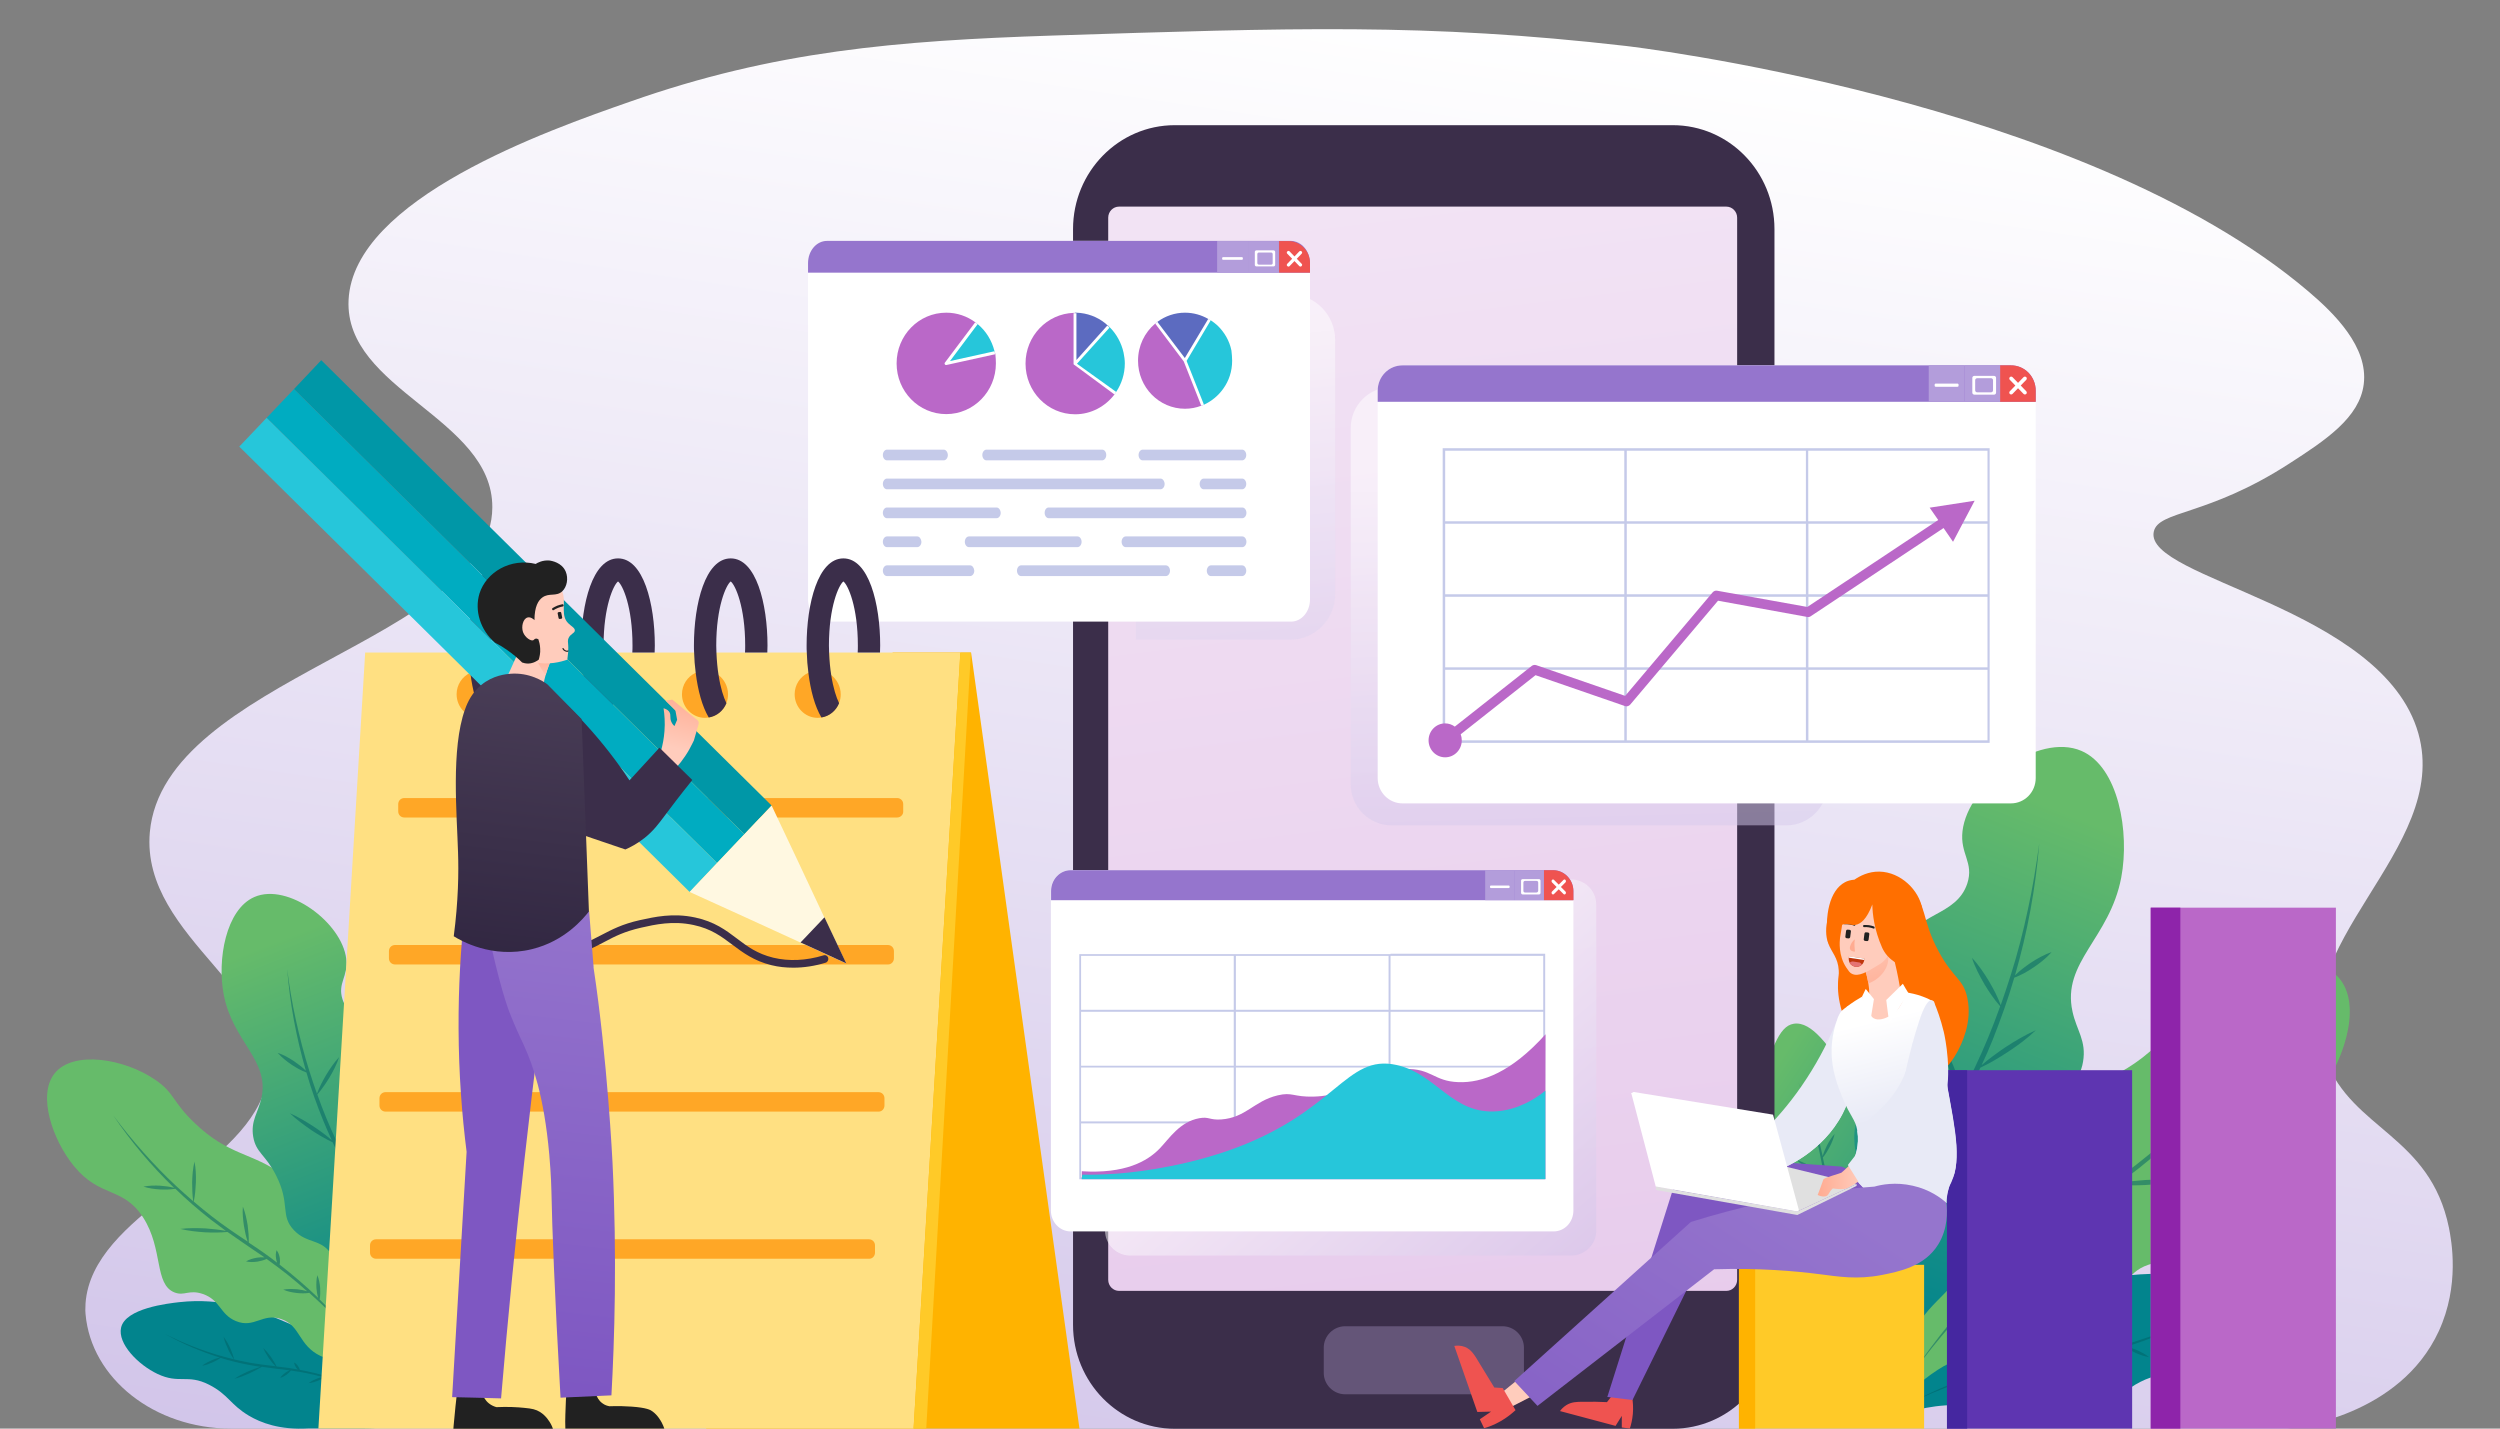 <svg xmlns="http://www.w3.org/2000/svg" xmlns:xlink="http://www.w3.org/1999/xlink" id="Layer_1" x="0px" y="0px" viewBox="0 0 1400 800" style="enable-background:new 0 0 1400 800;" xml:space="preserve"><rect x="0" y="0" width="1400" height="800" fill="#808080" stroke="none"/><style type="text/css">	.st0{fill:url(#SVGID_1_);}	.st1{fill:url(#SVGID_00000118372473262805517730000013894032081720307599_);}	.st2{opacity:0.5;fill:#006064;}	.st3{fill:url(#SVGID_00000078011851086504263640000007035012832012222117_);}	.st4{fill:url(#SVGID_00000056409679464336340850000006162677141916806847_);}	.st5{fill:url(#SVGID_00000147186007609810036790000011025370432116383932_);}	.st6{fill:url(#SVGID_00000086661978390183247960000015730228966018831792_);}	.st7{fill:url(#SVGID_00000027592327462290988300000015880567495232491664_);}	.st8{fill:url(#SVGID_00000173130536659066131710000016938875513755159707_);}	.st9{fill:url(#SVGID_00000033330776708222939770000013007350819541066142_);}	.st10{fill:#3B2E4A;}	.st11{fill:url(#SVGID_00000034792891887730441560000012905256622714823593_);}	.st12{fill:#645578;}	.st13{opacity:0.5;fill:url(#SVGID_00000030481671136780446350000013232596477304449948_);}	.st14{fill:#FFFFFF;}	.st15{fill:#9575CD;}	.st16{fill:#EF5350;}	.st17{fill:#B39DDB;}	.st18{fill:#C5CAE9;}	.st19{fill:#BA68C8;}	.st20{opacity:0.5;fill:url(#SVGID_00000060000606346978368290000004207757209436044967_);}	.st21{fill:#26C6DA;}	.st22{fill:#5C6BC0;}	.st23{opacity:0.5;fill:url(#SVGID_00000044176661749812992470000012002884257932986276_);}	.st24{fill:#FFB300;}	.st25{fill:#FFE082;}	.st26{fill:#FFA726;}	.st27{fill:#FFCA28;}	.st28{fill:#5E35B1;}	.st29{fill:#4527A0;}	.st30{fill:#8E24AA;}	.st31{fill:#212121;}	.st32{fill:#7E57C2;}	.st33{fill:url(#SVGID_00000165933523143092865090000009502795165347173789_);}	.st34{fill:#0097A7;}	.st35{fill:#00ACC1;}	.st36{fill:#FFF8E1;}	.st37{fill:#FFCCBC;}	.st38{fill:url(#SVGID_00000132054945069215483890000002382712261592151731_);}	.st39{fill:url(#SVGID_00000132079106109645942660000005717292260712158383_);}	.st40{fill:url(#SVGID_00000078033406333357604400000007800275674355820425_);}	.st41{fill:#FF6F00;}	.st42{fill:url(#SVGID_00000072258233548767232350000017396391104923013038_);}	.st43{fill:#E8EAF6;}	.st44{fill:url(#SVGID_00000047041004342179285860000011826890844410371772_);}	.st45{fill:#FFAB91;}	.st46{fill:#BF360C;}	.st47{fill:#E57373;}	.st48{fill:url(#SVGID_00000152246517267532973460000008898165483671759290_);}	.st49{fill:#E0E0E0;}	.st50{fill:url(#SVGID_00000045615137844291713510000002540295096036890556_);}</style><g>	<g>		<linearGradient id="SVGID_1_" gradientUnits="userSpaceOnUse" x1="682.551" y1="903.915" x2="814.125" y2="11.308">			<stop offset="0" style="stop-color:#D1C4E9"></stop>			<stop offset="1" style="stop-color:#FFFFFF"></stop>		</linearGradient>		<path class="st0" d="M129.2,800H1281c4.8-0.5,62.8-7.1,84.7-54.5c11.9-25.8,7.1-50.8,5.7-58c-10.6-51.6-54-54.9-68.9-93.9   c-24.6-64.6,70.1-117.6,51.8-182.8c-19.9-70.8-153.7-86.6-148.2-113c2.5-12,30-8.5,75.9-38.2c20.5-13.2,39.4-25.8,41.7-44.5   c2.6-20.8-16.5-39.6-31-51.9C1165.5,55,910.2,25.7,910.2,25.7c-111.7-12.8-186.5-10.1-320.5-5.8c-87.6,2.9-156.2,8.6-236.8,37   C306.5,73.1,197.9,111.3,195.2,168c-2.4,50.4,80.7,66,80.5,116.1C275.5,358,91.6,379.9,83.9,466.1c-5.3,60.1,80,91.5,64.6,143.5   c-13.8,46.7-97,70.3-100.6,120.3c-0.2,3.2-0.1,5.4,0,5.9C51,772.1,86.7,800,129.2,800z"></path>		<g>			<g>				<g>											<linearGradient id="SVGID_00000169516362055161008620000006757089442552382090_" gradientUnits="userSpaceOnUse" x1="1042.252" y1="45.191" x2="1026.143" y2="90.065" gradientTransform="matrix(-0.299 -0.954 -2.045 0.64 4155.574 413.404)">						<stop offset="0" style="stop-color:#66BB6A"></stop>						<stop offset="1" style="stop-color:#02848D"></stop>					</linearGradient>					<path style="fill:url(#SVGID_00000169516362055161008620000006757089442552382090_);" d="M1148.9,726.1      c16.1-6.6,40.7-15.3,71-12c8.1,0.9,39.2,4.4,42.3,18.5c2.6,11.6-12.4,26.9-26.4,33.5c-15.8,7.5-21.6-0.2-37.3,7.8      c-15.9,8.1-14.4,18.2-29,22.5c-8.1,2.4-15.6,1.2-30.6-1.2c-12.6-2-20.6-4.7-25.2-5.9c-34.2-9.2-62.8,10.8-65.7,5.5      C1044.4,788.1,1091,750,1148.9,726.1z"></path>				</g>				<path class="st2" d="M1106.6,769.9c0.9-0.3,1.8-0.6,2.7-0.9c0.5-1.7,1.2-3.3,2.1-4.7c1-1.7,2.2-3.3,3.8-4.6     c-0.4,2-1.3,3.8-2.3,5.5c-0.8,1.2-1.6,2.5-2.6,3.5c7.3-2.3,14.8-4.1,22.4-5.5c0.3-1,0.7-1.9,1.3-2.7c0.7-1,1.6-1.9,2.8-2.5     c-0.2,1.4-0.8,2.5-1.5,3.6c-0.4,0.5-0.8,1-1.3,1.4c4.8-0.9,9.6-1.6,14.5-2.1c0.4,0,0.7-0.1,1.1-0.1c1.1-2.4,2.4-4.6,3.9-6.7     c1.7-2.4,3.5-4.6,5.7-6.6c-1.1,2.8-2.7,5.3-4.3,7.6c-1.4,2-2.9,3.9-4.7,5.6c6.5-0.7,13-1.5,19.4-2.7c3.5-0.7,7-1.4,10.5-2.3     c0.7-2.9,1.8-5.6,3-8.3c1.3-2.8,2.8-5.6,4.7-8.2c-0.7,3.1-1.9,6.1-3.2,8.9c-1.2,2.6-2.6,5.1-4.2,7.4c3.3-0.8,6.6-1.7,9.9-2.6     c6.8-2,13.6-4.3,20.2-6.9c6.7-2.6,13.2-5.5,19.6-8.7c-12.4,7-25.6,12.6-39.3,16.8c2.1,0.5,4.1,1.2,6,2c2.3,1.1,4.6,2.2,6.7,3.9     c-2.6-0.4-5-1.3-7.4-2.3c-2.1-1-4.1-2-6-3.4c-6.7,2.1-13.5,3.7-20.3,5.1c-2.9,0.6-5.8,1-8.7,1.5c3,0.9,5.9,2,8.8,3.3     c3.5,1.6,6.9,3.3,10.1,5.5c-3.7-0.9-7.3-2.3-10.8-3.8c-3.1-1.4-6.1-2.9-9-4.8c-3.9,0.6-7.8,1.1-11.7,1.5     c-2.8,0.3-5.6,0.7-8.4,1.1c1.1,0.5,2,1.1,3,1.7c1.4,1,2.7,2.2,3.7,3.8c-1.8-0.5-3.3-1.4-4.7-2.4c-1.1-0.9-2.2-1.8-3.1-3     c-3.9,0.6-7.7,1.2-11.5,2c-3.8,0.8-7.6,1.7-11.4,2.7c1.5,0.3,2.9,0.7,4.3,1.2c2,0.8,3.9,1.7,5.7,3.1c-2.2-0.1-4.3-0.8-6.3-1.5     c-1.7-0.7-3.4-1.5-4.9-2.6c-2.7,0.7-5.4,1.5-8,2.3c-6.8,2.1-13.5,4.5-20.1,7.2c-6.6,2.6-13.1,5.6-19.5,8.8     C1079.9,780.2,1093,774.3,1106.6,769.9z"></path>			</g>			<g>				<g>											<linearGradient id="SVGID_00000070821633127537835460000015442651566993044871_" gradientUnits="userSpaceOnUse" x1="2062.128" y1="334.202" x2="2018.831" y2="432.429" gradientTransform="matrix(-0.973 0.23 0.494 2.085 2830.278 -566.14)">						<stop offset="0" style="stop-color:#66BB6A"></stop>						<stop offset="1" style="stop-color:#02848D"></stop>					</linearGradient>					<path style="fill:url(#SVGID_00000070821633127537835460000015442651566993044871_);" d="M990.1,688.3      c0.1-13.9-9.8-17.5-13.8-31.7c-2.8-9.9,0.5-20.4,7.1-41.5c8.4-26.8,12.5-40.5,21.1-41.8c10.2-1.6,20,13,30.9,29.3      c8.5,12.7,23.9,36.5,24.9,69.7c0.3,10.7-1.1,14.5-3.3,31c-7.8,57.8-0.3,91.1-6.8,92.6c-7.4,1.6-8.7-42.2-41.8-64.5      c-8.2-5.5-20.6-11.3-22.3-22.8C985,700.7,990,698.2,990.1,688.3z"></path>				</g>				<path class="st2" d="M1029.9,734.5c-0.2-0.9-0.4-1.9-0.6-2.8c-1.6-0.6-3.1-1.5-4.5-2.4c-1.6-1.2-3-2.4-4.2-4.1     c2,0.6,3.6,1.6,5.2,2.7c1.2,0.9,2.3,1.8,3.3,2.9c-1.7-7.6-2.9-15.4-3.7-23.2c-1-0.3-1.8-0.9-2.6-1.5c-0.9-0.8-1.8-1.7-2.3-3.1     c1.4,0.3,2.4,0.9,3.4,1.7c0.5,0.4,0.9,0.9,1.3,1.4c-0.5-5-0.8-9.9-1-14.9c0-0.4,0-0.7,0-1.1c-2.3-1.3-4.3-2.8-6.3-4.4     c-2.2-1.9-4.3-3.9-6.1-6.3c2.6,1.3,4.9,3.1,7.2,4.9c1.8,1.6,3.6,3.3,5.2,5.2c-0.3-6.7-0.6-13.3-1.3-20     c-0.4-3.6-0.9-7.3-1.5-10.9c-2.8-0.9-5.4-2.2-7.9-3.7c-2.7-1.6-5.3-3.3-7.6-5.4c3,0.9,5.8,2.4,8.5,3.9c2.4,1.4,4.8,3,7,4.8     c-0.6-3.4-1.2-6.9-1.9-10.3c-1.4-7.1-3.2-14.1-5.3-21.1c-2-7-4.4-13.8-7.1-20.6c5.9,13.2,10.5,27,13.6,41.2     c0.6-2.1,1.5-4,2.4-5.9c1.2-2.3,2.5-4.5,4.3-6.5c-0.6,2.6-1.6,5-2.8,7.3c-1.1,2.1-2.3,4.1-3.8,5.9c1.6,6.9,2.7,14,3.5,21     c0.3,3,0.6,5.9,0.8,8.9c1.1-3,2.4-5.9,3.8-8.7c1.8-3.4,3.7-6.8,6-9.9c-1.2,3.8-2.8,7.3-4.5,10.7c-1.6,3-3.3,6-5.3,8.8     c0.3,4,0.5,8,0.6,12c0.1,2.9,0.3,5.8,0.4,8.6c0.5-1.1,1.2-2,1.9-2.9c1.1-1.3,2.3-2.6,4-3.5c-0.6,1.8-1.6,3.3-2.6,4.6     c-0.9,1.1-1.9,2.1-3.2,3c0.3,4,0.6,7.9,1.1,11.9c0.5,4,1.1,7.9,1.8,11.8c0.4-1.5,0.9-2.9,1.5-4.3c0.9-2,2-3.9,3.5-5.6     c-0.3,2.3-1,4.3-1.9,6.3c-0.8,1.7-1.7,3.3-2.9,4.8c0.5,2.8,1.1,5.6,1.7,8.3c1.5,7.1,3.4,14.1,5.6,21c2.1,6.9,4.6,13.8,7.2,20.5     C1038,762.5,1033.3,748.7,1029.9,734.5z"></path>			</g>			<g>				<g>											<linearGradient id="SVGID_00000150100479577004599770000004999669247119476875_" gradientUnits="userSpaceOnUse" x1="1476.083" y1="532.852" x2="1565.742" y2="285.999" gradientTransform="matrix(-0.696 -0.718 -1.538 1.492 3949.652 -320.342)">						<stop offset="0" style="stop-color:#66BB6A"></stop>						<stop offset="1" style="stop-color:#02848D"></stop>					</linearGradient>					<path style="fill:url(#SVGID_00000150100479577004599770000004999669247119476875_);" d="M1144.5,622.2      c22.8-16.7,39.3-13.9,64.4-37.8c16.4-15.6,14.5-21.7,28.3-31.3c22.5-15.5,59.9-21.7,73.3-4.6c12.6,16,1.1,48.5-14.1,67      c-19,23.2-35.7,14.8-50.1,37.2c-14.8,23.1-7.9,48.8-23,54.6c-7.1,2.7-10.4-2.4-20.3,1c-13,4.4-12.5,14.9-24.1,19.7      c-13.4,5.6-19.5-6.2-33-1.5c-14,4.9-12.2,19.1-28.5,26.9c-1.4,0.7-2.6,0.8-6.6,2.2c0,0-9.8,3.5-19.1,7.8      c-17.4,8.2-38.7,33.1-42.4,30.6c-4.4-2.9,17.2-42.8,49.8-102.6C1129.2,636.3,1134.5,629.5,1144.5,622.2z"></path>				</g>				<path class="st2" d="M1115,715.5c1.1-1.1,2.2-2.1,3.3-3.2c-0.5-2.8-0.6-5.5-0.4-8.3c0.3-3.1,0.8-6.2,2.1-9.3     c0.8,3.2,0.8,6.4,0.6,9.5c-0.2,2.3-0.5,4.7-1.3,7c8.9-8.6,18.2-16.6,28-24.2c-0.4-1.7-0.3-3.2-0.1-4.8c0.3-2,0.9-3.9,2.3-5.7     c0.8,2.1,0.7,4.2,0.4,6.1c-0.2,1-0.4,2-0.8,3c6.2-4.7,12.6-9.3,19.1-13.6c0.5-0.3,1-0.7,1.5-1c-0.2-4.2,0.2-8.3,0.8-12.4     c0.8-4.6,1.7-9.2,3.5-13.6c0.4,4.8-0.1,9.4-0.8,14c-0.6,3.9-1.4,7.7-2.7,11.4c8.8-5.8,17.4-11.7,25.7-18.1     c4.5-3.5,9-7.2,13.4-10.9c-1-4.7-1.4-9.3-1.5-14c-0.1-5,0.1-10,1-15.1c1.2,5,1.6,10,1.7,15c0.1,4.6-0.1,9.1-0.8,13.7     c4.2-3.6,8.2-7.2,12.3-11c8.4-7.8,16.4-16,24-24.6c7.7-8.5,14.9-17.5,21.8-26.7c-12.8,19-27.7,36.7-44.1,52.6     c3.3-0.9,6.6-1.3,9.9-1.5c4.1-0.2,8.1-0.2,12.3,0.7c-4,1.3-8.1,1.8-12.1,2.1c-3.6,0.2-7.3,0.1-11-0.5     c-8,7.9-16.6,15.1-25.3,22.1c-3.7,2.9-7.5,5.7-11.3,8.4c4.9-1,9.9-1.4,14.9-1.8c6-0.3,12.1-0.4,18.2,0.4c-6,1.4-12,2-18,2.4     c-5.4,0.3-10.8,0.3-16.2-0.2c-5.1,3.7-10.3,7.2-15.5,10.7c-3.8,2.5-7.5,5.1-11.2,7.7c1.9-0.1,3.7,0,5.5,0.3     c2.7,0.5,5.4,1.2,7.9,2.7c-2.9,0.7-5.6,0.5-8.4,0.1c-2.2-0.4-4.4-1-6.6-2c-5.1,3.6-10.1,7.4-15,11.3c-4.9,3.9-9.7,8-14.4,12.2     c2.3-0.7,4.7-1.1,7-1.4c3.4-0.3,6.8-0.4,10.3,0.3c-3.3,1.5-6.6,2.1-10,2.5c-2.9,0.3-5.8,0.4-8.8-0.1c-3.3,3-6.6,6-9.8,9.1     c-8.3,7.9-16.1,16.3-23.6,25c-7.6,8.6-14.7,17.6-21.6,26.9C1084.1,749.7,1098.8,731.8,1115,715.5z"></path>			</g>			<g>				<g>											<linearGradient id="SVGID_00000113312073945877424640000006650798636803065989_" gradientUnits="userSpaceOnUse" x1="1158.312" y1="455.343" x2="1048.865" y2="734.783">						<stop offset="0" style="stop-color:#66BB6A"></stop>						<stop offset="1" style="stop-color:#02848D"></stop>					</linearGradient>					<path style="fill:url(#SVGID_00000113312073945877424640000006650798636803065989_);" d="M1048.3,581.5      c3.1-9.4,11.7-7.7,17.2-17.2c7.1-12.3-4-20.7,0.7-34.8c6.1-18.6,29.4-16.1,35.5-34.8c3.8-11.8-4.2-16.4-2.7-29.3      c3.1-26.4,42.3-55.4,66.6-44.9c20.8,9,27.1,45.5,22.3,70.9c-6.5,34.2-33.4,47.4-27.3,75.1c2.3,10.6,7.9,16.3,5.9,28.1      c-2,11.8-8.9,12.7-16.6,27.9c-10.6,20.9-2.8,29-12.9,39.7c-9.6,10.1-19.8,6-27.2,17.7c-4.2,6.6-2.6,10.6-5.4,19.8      c-4.6,15.5-14.7,23.5-22.1,31.4c-26.4,28.3-27.6,66-32.4,65c-5.9-1.3,13-54-11.7-82.1c-5.8-6.5-15.2-13.2-13.9-21.8      c1.1-7.5,9-7,14.6-15.8c10.2-16.1-7.3-32.4,2.7-54c3.3-7.2,6.6-8.2,8-15.7C1051.7,595,1045.4,590.2,1048.3,581.5z"></path>				</g>				<path class="st2" d="M1070,685.6c0.4-1.6,0.9-3.2,1.4-4.9c-2-2.3-3.5-4.9-4.7-7.6c-1.4-3.1-2.6-6.3-2.9-9.9     c2.5,2.6,4.2,5.5,5.6,8.6c1,2.3,2,4.7,2.5,7.2c3.8-13,8.4-25.8,13.6-38.2c-1.2-1.4-2-2.9-2.6-4.5c-0.7-2-1.2-4.2-0.9-6.6     c1.9,1.6,2.9,3.5,3.7,5.5c0.4,1,0.7,2.1,0.8,3.2c3.4-7.9,7-15.7,10.8-23.4c0.3-0.6,0.6-1.2,0.9-1.7c-2.4-3.9-4.2-8-5.8-12.1     c-1.7-4.7-3.3-9.6-3.9-14.7c2.9,4.3,4.9,8.9,6.7,13.7c1.4,4,2.7,8,3.5,12.3c5.2-10.3,10.2-20.6,14.6-31.3     c2.4-5.8,4.7-11.7,6.8-17.7c-3.4-3.8-6.2-8-8.8-12.3c-2.7-4.7-5.3-9.5-7-14.8c3.8,4,6.8,8.6,9.6,13.2c2.5,4.3,4.8,8.6,6.5,13.3     c2-5.7,3.9-11.4,5.7-17.1c3.8-12,6.9-24.1,9.5-36.4c2.7-12.3,4.7-24.7,6.4-37.2c-2,25-6.6,49.8-13.6,74c2.6-2.6,5.6-4.8,8.6-6.9     c3.7-2.4,7.6-4.7,11.9-6.1c-3.1,3.5-6.6,6.2-10.3,8.7c-3.3,2.2-6.8,4.2-10.6,5.6c-3.4,11.8-7.6,23.4-12.1,34.8     c-1.9,4.8-4,9.5-6.2,14.2c4.1-3.6,8.6-6.8,13.1-9.9c5.5-3.6,11.2-7,17.3-9.7c-4.9,4.7-10.2,8.6-15.7,12.2     c-4.9,3.2-10,6.3-15.4,8.8c-2.9,6.3-5.9,12.5-9,18.7c-2.2,4.4-4.4,8.9-6.5,13.4c1.7-1.1,3.5-2,5.3-2.7c2.8-1,5.7-1.9,8.9-1.8     c-2.4,2.2-5.1,3.6-7.8,4.7c-2.3,0.9-4.7,1.5-7.2,1.8c-2.9,6.2-5.6,12.5-8.1,18.9c-2.5,6.4-4.9,12.9-7.1,19.4     c1.8-1.9,3.8-3.6,5.9-5.2c3-2.2,6.2-4.2,9.9-5.4c-2.3,3.2-5.2,5.6-8.1,7.9c-2.6,1.9-5.3,3.6-8.3,4.8c-1.5,4.7-3,9.3-4.4,14     c-3.6,12-6.5,24.2-9,36.6c-2.6,12.3-4.5,24.8-6.1,37.2C1059,735,1063.3,710,1070,685.6z"></path>			</g>		</g>		<g>			<g>				<g>											<linearGradient id="SVGID_00000151522274588368781440000013305618723820228738_" gradientUnits="userSpaceOnUse" x1="1017.231" y1="468.835" x2="1004.686" y2="503.781" gradientTransform="matrix(0.299 -0.954 2.045 0.64 -3133.506 413.404)">						<stop offset="0" style="stop-color:#66BB6A"></stop>						<stop offset="1" style="stop-color:#02848D"></stop>					</linearGradient>					<path style="fill:url(#SVGID_00000151522274588368781440000013305618723820228738_);" d="M155.3,738.4      c-12.4-5.1-31.5-11.8-54.8-9.2c-6.3,0.7-30.3,3.4-32.7,14.3c-2,9,9.6,20.8,20.4,25.9c12.2,5.8,16.7-0.1,28.8,6      c11,5.6,11.8,11.1,22.4,17.4c6.6,3.9,17.1,8.1,33.5,7.1c8.5,0,17,0,25.5,0c26.4,0.4,33.4-4,34.7-8.3      C237.3,777.8,186.4,751.2,155.3,738.4z"></path>				</g>				<path class="st2" d="M188,772.2c-0.7-0.2-1.4-0.4-2.1-0.7c-0.4-1.3-0.9-2.5-1.6-3.7c-0.8-1.3-1.7-2.5-2.9-3.5     c0.3,1.6,1,2.9,1.8,4.3c0.6,1,1.2,1.9,2,2.7c-5.7-1.7-11.4-3.1-17.3-4.2c-0.2-0.8-0.6-1.5-1-2.1c-0.6-0.8-1.2-1.5-2.2-2     c0.1,1.1,0.6,2,1.1,2.8c0.3,0.4,0.6,0.8,1,1.1c-3.7-0.7-7.4-1.2-11.2-1.6c-0.3,0-0.6-0.1-0.8-0.1c-0.8-1.9-1.9-3.5-3-5.2     c-1.3-1.8-2.7-3.6-4.4-5.1c0.9,2.1,2.1,4.1,3.3,5.9c1.1,1.5,2.3,3,3.6,4.3c-5-0.6-10-1.2-15-2.1c-2.7-0.5-5.4-1.1-8.1-1.7     c-0.6-2.2-1.4-4.3-2.3-6.4c-1-2.2-2.2-4.3-3.7-6.3c0.5,2.4,1.5,4.7,2.5,6.9c0.9,2,2,3.9,3.3,5.7c-2.6-0.6-5.1-1.3-7.6-2     c-5.3-1.5-10.5-3.3-15.6-5.3c-5.1-2-10.2-4.3-15.1-6.7c9.6,5.4,19.8,9.7,30.3,13c-1.6,0.4-3.1,0.9-4.6,1.6     c-1.8,0.8-3.6,1.7-5.2,3c2-0.3,3.9-1,5.7-1.8c1.6-0.7,3.2-1.6,4.6-2.6c5.1,1.6,10.4,2.9,15.7,3.9c2.2,0.4,4.5,0.8,6.7,1.1     c-2.3,0.7-4.6,1.6-6.8,2.5c-2.7,1.2-5.3,2.5-7.8,4.2c2.9-0.7,5.6-1.8,8.3-3c2.4-1.1,4.7-2.3,7-3.7c3,0.4,6,0.8,9,1.2     c2.2,0.2,4.3,0.5,6.5,0.8c-0.8,0.4-1.6,0.8-2.3,1.3c-1.1,0.8-2.1,1.7-2.9,2.9c1.4-0.4,2.5-1,3.6-1.8c0.9-0.7,1.7-1.4,2.4-2.3     c3,0.4,5.9,0.9,8.9,1.5c3,0.6,5.9,1.3,8.8,2.1c-1.2,0.2-2.3,0.6-3.3,1c-1.5,0.6-3,1.3-4.4,2.4c1.7-0.1,3.3-0.6,4.9-1.2     c1.3-0.5,2.6-1.1,3.8-2c2.1,0.6,4.1,1.1,6.2,1.8c5.3,1.6,10.4,3.5,15.5,5.5c5.1,2,10.1,4.4,15.1,6.8     C208.7,780.1,198.5,775.6,188,772.2z"></path>			</g>			<g>				<g>											<linearGradient id="SVGID_00000107563993662296563360000009069211112921267866_" gradientUnits="userSpaceOnUse" x1="2310.316" y1="325.803" x2="2276.887" y2="401.641" gradientTransform="matrix(0.973 0.23 -0.494 2.085 -1808.21 -566.14)">						<stop offset="0" style="stop-color:#66BB6A"></stop>						<stop offset="1" style="stop-color:#02848D"></stop>					</linearGradient>					<path style="fill:url(#SVGID_00000107563993662296563360000009069211112921267866_);" d="M277.9,709.2      c-0.1-10.8,7.6-13.5,10.6-24.5c2.1-7.6-0.4-15.8-5.5-32c-6.5-20.7-9.7-31.3-16.3-32.3c-7.9-1.2-15.4,10-23.8,22.6      c-6.6,9.8-18.5,28.2-19.3,53.8c-0.3,8.3,0.8,11.2,2.6,24c6,44.6,0.2,70.3,5.3,71.5c5.7,1.3,6.7-32.6,32.2-49.8      c6.3-4.3,15.9-8.7,17.2-17.6C281.9,718.8,278,716.8,277.9,709.2z"></path>				</g>				<path class="st2" d="M247.2,744.9c0.2-0.7,0.3-1.5,0.5-2.2c1.3-0.5,2.4-1.1,3.5-1.9c1.2-0.9,2.4-1.9,3.3-3.2     c-1.5,0.4-2.8,1.2-4,2.1c-0.9,0.7-1.8,1.4-2.5,2.3c1.3-5.9,2.3-11.9,2.9-17.9c0.8-0.3,1.4-0.7,2-1.2c0.7-0.6,1.4-1.3,1.8-2.4     c-1.1,0.2-1.9,0.7-2.6,1.3c-0.4,0.3-0.7,0.7-1,1.1c0.4-3.8,0.7-7.7,0.8-11.5c0-0.3,0-0.6,0-0.9c1.8-1,3.3-2.2,4.8-3.4     c1.7-1.5,3.3-3,4.7-4.9c-2,1-3.8,2.4-5.5,3.8c-1.4,1.2-2.8,2.5-4,4c0.2-5.2,0.4-10.3,1-15.4c0.3-2.8,0.7-5.6,1.1-8.4     c2.1-0.7,4.1-1.7,6.1-2.8c2.1-1.2,4.1-2.5,5.9-4.2c-2.3,0.7-4.5,1.8-6.5,3c-1.9,1.1-3.7,2.3-5.4,3.7c0.4-2.6,0.9-5.3,1.4-7.9     c1.1-5.5,2.5-10.9,4.1-16.3c1.6-5.4,3.4-10.7,5.5-15.9c-4.6,10.2-8.1,20.9-10.5,31.8c-0.5-1.6-1.1-3.1-1.9-4.6     c-0.9-1.8-1.9-3.5-3.3-5c0.4,2,1.2,3.9,2.1,5.7c0.8,1.6,1.7,3.1,2.9,4.5c-1.2,5.4-2.1,10.8-2.7,16.2c-0.3,2.3-0.5,4.6-0.6,6.9     c-0.8-2.3-1.9-4.6-3-6.8c-1.4-2.6-2.8-5.2-4.7-7.6c0.9,2.9,2.1,5.6,3.5,8.3c1.2,2.3,2.5,4.7,4.1,6.8c-0.2,3.1-0.4,6.2-0.5,9.3     c-0.1,2.2-0.2,4.4-0.3,6.7c-0.4-0.8-0.9-1.6-1.5-2.3c-0.9-1-1.8-2-3.1-2.7c0.4,1.4,1.2,2.5,2,3.6c0.7,0.8,1.5,1.6,2.4,2.3     c-0.2,3.1-0.5,6.1-0.9,9.2c-0.4,3.1-0.9,6.1-1.4,9.1c-0.3-1.2-0.7-2.3-1.2-3.3c-0.7-1.5-1.5-3-2.7-4.3c0.2,1.8,0.8,3.3,1.5,4.9     c0.6,1.3,1.3,2.6,2.2,3.7c-0.4,2.2-0.8,4.3-1.3,6.4c-1.2,5.5-2.6,10.9-4.3,16.2c-1.6,5.4-3.5,10.6-5.6,15.8     C240.9,766.5,244.6,755.8,247.2,744.9z"></path>			</g>			<g>				<g>											<linearGradient id="SVGID_00000135656950781089555510000004624219765360350101_" gradientUnits="userSpaceOnUse" x1="1600.412" y1="801.267" x2="1669.635" y2="610.678" gradientTransform="matrix(0.696 -0.718 1.538 1.492 -2927.584 -320.342)">						<stop offset="0" style="stop-color:#66BB6A"></stop>						<stop offset="1" style="stop-color:#02848D"></stop>					</linearGradient>					<path style="fill:url(#SVGID_00000135656950781089555510000004624219765360350101_);" d="M158.7,658.1      c-17.6-12.9-30.4-10.7-49.7-29.2c-12.6-12-11.2-16.8-21.9-24.1c-17.3-12-46.2-16.8-56.6-3.6c-9.7,12.3-0.9,37.4,10.9,51.8      c14.6,17.9,27.5,11.4,38.7,28.7c11.5,17.8,6.1,37.6,17.7,42.1c5.5,2.1,8-1.8,15.7,0.8c10,3.4,9.6,11.5,18.6,15.2      c10.3,4.3,15-4.8,25.5-1.1c10.8,3.7,9.4,14.7,22,20.7c1.1,0.5,2,0.6,5.1,1.7c0,0,7.6,2.7,14.7,6.1      c13.5,6.3,29.9,25.5,32.7,23.6c3.4-2.3-13.3-33-38.5-79.2C170.6,669.1,166.5,663.8,158.7,658.1z"></path>				</g>				<path class="st2" d="M181.5,730.2c-0.8-0.8-1.7-1.7-2.5-2.5c0.4-2.2,0.4-4.3,0.3-6.4c-0.2-2.4-0.6-4.8-1.6-7.2     c-0.6,2.5-0.6,4.9-0.5,7.3c0.2,1.8,0.4,3.6,1,5.4c-6.9-6.6-14.1-12.8-21.6-18.6c0.3-1.3,0.2-2.5,0.1-3.7c-0.3-1.5-0.7-3-1.8-4.4     c-0.6,1.7-0.5,3.2-0.3,4.7c0.1,0.8,0.3,1.5,0.6,2.3c-4.8-3.7-9.7-7.2-14.8-10.5c-0.4-0.3-0.8-0.5-1.1-0.8     c0.1-3.2-0.2-6.4-0.6-9.6c-0.6-3.6-1.3-7.1-2.7-10.5c-0.3,3.7,0.1,7.3,0.6,10.8c0.5,3,1.1,5.9,2.1,8.8c-6.8-4.5-13.5-9-19.9-14     c-3.5-2.7-6.9-5.5-10.3-8.4c0.8-3.6,1-7.2,1.2-10.8c0.1-3.9,0-7.8-0.8-11.6c-0.9,3.9-1.2,7.7-1.3,11.6c0,3.5,0.1,7,0.6,10.6     c-3.2-2.8-6.4-5.6-9.5-8.5c-6.5-6-12.6-12.4-18.5-19c-5.9-6.6-11.5-13.5-16.8-20.6c9.9,14.7,21.4,28.3,34.1,40.6     c-2.5-0.7-5.1-1-7.7-1.2c-3.1-0.2-6.3-0.1-9.5,0.5c3.1,1,6.2,1.4,9.4,1.6c2.8,0.1,5.6,0.1,8.5-0.4c6.2,6.1,12.8,11.7,19.6,17.1     c2.9,2.2,5.8,4.4,8.7,6.5c-3.8-0.7-7.6-1.1-11.5-1.4c-4.7-0.2-9.3-0.3-14,0.3c4.6,1.1,9.3,1.6,13.9,1.9     c4.2,0.2,8.3,0.2,12.5-0.2c4,2.8,8,5.6,12,8.3c2.9,1.9,5.8,3.9,8.7,5.9c-1.4-0.1-2.8,0-4.2,0.2c-2.1,0.4-4.2,0.9-6.1,2.1     c2.2,0.5,4.3,0.4,6.4,0.1c1.7-0.3,3.4-0.7,5.1-1.5c3.9,2.8,7.8,5.7,11.6,8.7c3.8,3,7.5,6.2,11.1,9.4c-1.8-0.5-3.6-0.9-5.4-1.1     c-2.6-0.2-5.3-0.3-8,0.2c2.5,1.1,5.1,1.6,7.8,1.9c2.2,0.2,4.5,0.3,6.8-0.1c2.6,2.3,5.1,4.7,7.6,7c6.4,6.1,12.4,12.6,18.2,19.3     c5.8,6.7,11.4,13.6,16.7,20.7C205.4,756.6,194.1,742.8,181.5,730.2z"></path>			</g>			<g>				<g>											<linearGradient id="SVGID_00000097491209368556361450000017918611479570122163_" gradientUnits="userSpaceOnUse" x1="873.983" y1="529.322" x2="789.482" y2="745.071" gradientTransform="matrix(-1 0 0 1 1022.068 0)">						<stop offset="0" style="stop-color:#66BB6A"></stop>						<stop offset="1" style="stop-color:#02848D"></stop>					</linearGradient>					<path style="fill:url(#SVGID_00000097491209368556361450000017918611479570122163_);" d="M233,626.7c-2.4-7.3-9-5.9-13.3-13.3      c-5.5-9.5,3.1-16-0.5-26.9c-4.7-14.4-22.7-12.4-27.4-26.9c-2.9-9.1,3.3-12.7,2.1-22.6c-2.4-20.4-32.7-42.8-51.4-34.7      c-16,6.9-21,35.2-17.2,54.7c5,26.4,25.8,36.6,21.1,57.9c-1.8,8.2-6.1,12.6-4.6,21.7c1.6,9.1,6.8,9.8,12.8,21.6      c8.2,16.2,2.1,22.4,10,30.7c7.4,7.8,15.3,4.6,21,13.6c3.3,5.1,2,8.2,4.1,15.3c3.5,12,11.3,18.1,17,24.3      c20.4,21.9,21.3,51,25.1,50.2c4.6-1-10-41.7,9-63.4c4.4-5,11.7-10.2,10.8-16.8c-0.9-5.8-7-5.4-11.3-12.2      c-7.9-12.4,5.7-25-2.1-41.7c-2.6-5.5-5.1-6.3-6.2-12.1C230.4,637.1,235.2,633.4,233,626.7z"></path>				</g>				<path class="st2" d="M216.3,707.1c-0.3-1.3-0.7-2.5-1.1-3.7c1.5-1.8,2.7-3.8,3.7-5.8c1.1-2.4,2-4.9,2.3-7.7     c-1.9,2-3.2,4.3-4.4,6.7c-0.8,1.8-1.5,3.6-1.9,5.6c-2.9-10-6.5-19.9-10.5-29.5c0.9-1.1,1.5-2.2,2-3.5c0.6-1.6,1-3.2,0.7-5.1     c-1.4,1.2-2.2,2.7-2.8,4.3c-0.3,0.8-0.5,1.6-0.7,2.5c-2.6-6.1-5.4-12.1-8.3-18.1c-0.2-0.4-0.4-0.9-0.7-1.3     c1.8-3,3.2-6.2,4.5-9.4c1.3-3.7,2.5-7.4,3-11.4c-2.2,3.3-3.8,6.9-5.2,10.5c-1.1,3.1-2.1,6.2-2.7,9.5c-4-8-7.9-15.9-11.3-24.2     c-1.9-4.5-3.6-9.1-5.2-13.6c2.6-3,4.8-6.2,6.8-9.5c2.1-3.6,4.1-7.3,5.4-11.4c-2.9,3.1-5.2,6.6-7.4,10.2c-1.9,3.3-3.7,6.7-5,10.3     c-1.6-4.4-3-8.8-4.4-13.2c-2.9-9.2-5.3-18.6-7.4-28.1c-2.1-9.5-3.7-19.1-4.9-28.7c1.5,19.3,5.1,38.5,10.5,57.1     c-2-2-4.3-3.7-6.6-5.3c-2.9-1.9-5.8-3.6-9.2-4.7c2.4,2.7,5.1,4.8,7.9,6.7c2.6,1.7,5.2,3.2,8.2,4.3c2.6,9.1,5.8,18.1,9.4,26.9     c1.5,3.7,3.1,7.3,4.8,11c-3.2-2.8-6.6-5.3-10.1-7.6c-4.3-2.8-8.6-5.4-13.4-7.5c3.8,3.6,7.9,6.6,12.1,9.5     c3.8,2.5,7.7,4.8,11.9,6.8c2.2,4.8,4.6,9.6,6.9,14.4c1.7,3.4,3.4,6.9,5,10.4c-1.3-0.9-2.7-1.5-4.1-2.1c-2.2-0.8-4.4-1.5-6.9-1.4     c1.8,1.7,3.9,2.7,6,3.6c1.8,0.7,3.6,1.2,5.6,1.4c2.2,4.8,4.3,9.7,6.3,14.6c2,4.9,3.8,10,5.5,15c-1.4-1.5-2.9-2.8-4.5-4     c-2.3-1.7-4.8-3.2-7.6-4.2c1.8,2.5,4,4.3,6.3,6.1c2,1.4,4.1,2.7,6.4,3.7c1.2,3.6,2.3,7.2,3.4,10.8c2.8,9.3,5,18.7,6.9,28.2     c2,9.5,3.5,19.1,4.7,28.8C224.7,745.2,221.4,725.9,216.3,707.1z"></path>			</g>		</g>	</g>	<g>		<g>			<g>				<path class="st10" d="M993.7,128.3v613.6c0,32.1-25.5,58.2-57,58.2H657.9c-31.5,0-57-26.1-57-58.2V128.3     c0-32.1,25.5-58.2,57-58.2h278.8C968.2,70.1,993.7,96.1,993.7,128.3z"></path>									<linearGradient id="SVGID_00000073723626604633608620000001677918307911831988_" gradientUnits="userSpaceOnUse" x1="751.369" y1="56.802" x2="886.08" y2="1134.497">					<stop offset="0" style="stop-color:#F3E5F5"></stop>					<stop offset="1" style="stop-color:#E1BEE7"></stop>				</linearGradient>				<path style="fill:url(#SVGID_00000073723626604633608620000001677918307911831988_);" d="M620.6,121.9v594.8     c0,3.4,2.7,6.2,6.1,6.2h340c3.4,0,6.1-2.8,6.1-6.2V121.9c0-3.4-2.7-6.2-6.1-6.2h-340C623.3,115.7,620.6,118.5,620.6,121.9z"></path>				<path class="st12" d="M841.4,780.8h-88.1c-6.6,0-12-5.4-12-12v-14.1c0-6.6,5.4-12,12-12h88.1c6.6,0,12,5.4,12,12v14.1     C853.4,775.4,848,780.8,841.4,780.8z"></path>			</g>			<g>				<g>											<linearGradient id="SVGID_00000158743501017340298100000006155664133838169218_" gradientUnits="userSpaceOnUse" x1="888.024" y1="272.147" x2="901.335" y2="766.562">						<stop offset="0" style="stop-color:#FFFFFF"></stop>						<stop offset="0.993" style="stop-color:#9575CD"></stop>					</linearGradient>					<path style="opacity:0.5;fill:url(#SVGID_00000158743501017340298100000006155664133838169218_);" d="M1000.3,462.2H779.4      c-12.7,0-23-10.3-23-23V239.7c0-12.7,10.3-23,23-23h220.9c12.7,0,23,10.3,23,23v199.5C1023.3,451.8,1013,462.2,1000.3,462.2z"></path>					<path class="st14" d="M1140,218.8v216.9c0,7.9-6.2,14.2-13.9,14.2H785.4c-7.7,0-13.9-6.4-13.9-14.2V218.8      c0-7.9,6.2-14.2,13.9-14.2h340.6C1133.8,204.5,1140,210.9,1140,218.8z"></path>					<path class="st15" d="M1140,218.8v6.2H771.5v-6.2c0-7.9,6.2-14.2,13.9-14.2h340.6C1133.8,204.5,1140,210.9,1140,218.8z"></path>					<g>						<path class="st16" d="M1140,218.8v6.2h-20v-20.4h6C1133.8,204.5,1140,210.9,1140,218.8z"></path>						<path class="st14" d="M1134.7,211.2L1134.7,211.2c-0.4-0.4-1.1-0.4-1.5,0l-3.1,3.2l-3.1-3.2c-0.4-0.4-1.1-0.4-1.5,0v0       c-0.4,0.4-0.4,1.1,0,1.5l3.1,3.2l-3.1,3.2c-0.4,0.4-0.4,1.1,0,1.5l0,0c0.4,0.4,1.1,0.4,1.5,0l3.1-3.2l3.1,3.2       c0.4,0.4,1.1,0.4,1.5,0v0c0.4-0.4,0.4-1.1,0-1.5l-3.1-3.2l3.1-3.2C1135.1,212.3,1135.1,211.6,1134.7,211.2z"></path>					</g>					<g>						<rect x="1100.1" y="204.5" class="st17" width="20" height="20.4"></rect>						<path class="st14" d="M1104.5,211.6v8.3c0,0.6,0.5,1.1,1.1,1.1h11.1c0.6,0,1.1-0.5,1.1-1.1v-8.3c0-0.6-0.5-1.1-1.1-1.1h-11.1       C1105,210.5,1104.5,211,1104.5,211.6z M1115,219.7h-7.8c-0.6,0-1.1-0.5-1.1-1.1v-5.7c0-0.6,0.5-1.1,1.1-1.1h7.8       c0.6,0,1.1,0.5,1.1,1.1v5.7C1116.1,219.2,1115.6,219.7,1115,219.7z"></path>					</g>					<g>						<rect x="1080.1" y="204.5" class="st17" width="20" height="20.4"></rect>						<path class="st14" d="M1096.2,216.6H1084c-0.3,0-0.6-0.3-0.6-0.6v-0.6c0-0.3,0.3-0.6,0.6-0.6h12.2c0.3,0,0.6,0.3,0.6,0.6v0.6       C1096.8,216.4,1096.5,216.6,1096.2,216.6z"></path>					</g>				</g>				<g>					<path class="st18" d="M1012.6,251h-1.3H911h-1.3H807.9v40.9v1.4v39.5v1.4v39.5v1.4V416h101.7h1.3h100.3h1.3h101.7v-40.9v-1.4      v-39.5v-1.4v-39.5v-1.4V251H1012.6z M911,252.4h100.3v39.5H911V252.4z M1011.3,332.8H911v-39.5h100.3V332.8z M1011.3,373.7H911      v-39.5h100.3V373.7z M809.3,252.4h100.3v39.5H809.3V252.4z M809.3,293.3h100.3v39.5H809.3V293.3z M809.3,334.2h100.3v39.5      H809.3V334.2z M909.6,414.6H809.3v-39.5h100.3V414.6z M1011.3,414.6H911v-39.5h100.3V414.6z M1113,414.6h-100.3v-39.5H1113      V414.6z M1113,373.7h-100.3v-39.5H1113V373.7z M1113,332.8h-100.3v-39.5H1113V332.8z M1012.6,291.9v-39.5H1113v39.5H1012.6z"></path>					<path class="st19" d="M1105.8,280.4l-25.2,3.9l4.8,6.9l-73.3,48.7l-50.5-9.1c-0.9-0.2-1.9,0.2-2.5,0.9l-49,58l-49.8-17.2      c-0.9-0.3-1.8-0.1-2.5,0.4l-43.1,34c-1.5-1.1-3.4-1.8-5.4-1.8c-5.2,0-9.3,4.3-9.3,9.5c0,5.3,4.2,9.5,9.3,9.5      c5.2,0,9.3-4.3,9.3-9.5c0-1.2-0.2-2.3-0.6-3.4l41.9-33.1l50.1,17.3c1,0.4,2.2,0,2.9-0.8l49.2-58.2l50,9.1      c0.7,0.1,1.4,0,1.9-0.4l74.4-49.4l5.3,7.7L1105.8,280.4z"></path>				</g>			</g>			<g>				<g>											<linearGradient id="SVGID_00000078015484385806335270000006177830525844445825_" gradientUnits="userSpaceOnUse" x1="683.614" y1="191.262" x2="737.704" y2="730.264">						<stop offset="0" style="stop-color:#FFFFFF"></stop>						<stop offset="0.993" style="stop-color:#9575CD"></stop>					</linearGradient>					<path style="opacity:0.5;fill:url(#SVGID_00000078015484385806335270000006177830525844445825_);" d="M722.6,164.9h-86.5v193.3      h86.5c13.9,0,25.1-11.5,25.1-25.6V190.5C747.7,176.4,736.5,164.9,722.6,164.9z"></path>					<path class="st14" d="M733.6,147.3v188.4c0,6.8-4.7,12.4-10.6,12.4H463.1c-5.9,0-10.6-5.5-10.6-12.4V147.3      c0-6.8,4.7-12.4,10.6-12.4H723C728.8,135,733.6,140.5,733.6,147.3z"></path>					<path class="st15" d="M733.6,147.3v5.4H452.5v-5.4c0-6.8,4.7-12.4,10.6-12.4H723C728.8,135,733.6,140.5,733.6,147.3z"></path>					<g>						<path class="st16" d="M733.6,147.3v5.4h-17.3V135h5.2C728.2,135,733.6,140.5,733.6,147.3z"></path>						<path class="st14" d="M728.9,140.8L728.9,140.8c-0.4-0.4-0.9-0.4-1.3,0l-2.7,2.8l-2.7-2.8c-0.4-0.4-0.9-0.4-1.3,0v0       c-0.4,0.4-0.4,1,0,1.3l2.7,2.8l-2.7,2.8c-0.4,0.4-0.4,1,0,1.3v0c0.4,0.4,0.9,0.4,1.3,0l2.7-2.8l2.7,2.8c0.4,0.4,0.9,0.4,1.3,0       l0,0c0.4-0.4,0.4-1,0-1.3l-2.7-2.8l2.7-2.8C729.3,141.7,729.3,141.1,728.9,140.8z"></path>					</g>					<g>						<rect x="698.9" y="135" class="st17" width="17.3" height="17.7"></rect>						<path class="st14" d="M702.7,141.1v7.2c0,0.5,0.4,0.9,0.9,0.9h9.6c0.5,0,0.9-0.4,0.9-0.9v-7.2c0-0.5-0.4-0.9-0.9-0.9h-9.6       C703.1,140.2,702.7,140.6,702.7,141.1z M711.9,148.2H705c-0.5,0-0.9-0.4-0.9-0.9v-5c0-0.5,0.4-0.9,0.9-0.9h6.8       c0.5,0,0.9,0.4,0.9,0.9v5C712.8,147.7,712.4,148.2,711.9,148.2z"></path>					</g>					<g>						<rect x="681.6" y="135" class="st17" width="17.3" height="17.7"></rect>						<path class="st14" d="M695.5,145.5h-10.6c-0.3,0-0.5-0.2-0.5-0.5v-0.5c0-0.3,0.2-0.5,0.5-0.5h10.6c0.3,0,0.5,0.2,0.5,0.5v0.5       C696,145.2,695.8,145.5,695.5,145.5z"></path>					</g>				</g>				<g>					<g>						<path class="st19" d="M557.7,203.5c0,15.7-12.5,28.4-27.8,28.4c-15.4,0-27.8-12.7-27.8-28.4c0-15.7,12.4-28.4,27.8-28.4       c6.1,0,11.7,2,16.3,5.4c0.2,0.2,0.5,0.3,0.7,0.5l-16.9,22.5l27.2-6c0.1,0.3,0.1,0.6,0.2,0.8       C557.6,200.1,557.7,201.8,557.7,203.5z"></path>						<path class="st21" d="M557.1,197.5l-27.2,6l16.9-22.5c0.2,0.2,0.4,0.4,0.7,0.5c4.6,3.8,7.9,9.1,9.4,15.1       C557,197,557,197.3,557.1,197.5z"></path>						<path class="st14" d="M557.2,198.4l-27.2,6c-0.1,0-0.1,0-0.2,0c-0.3,0-0.6-0.1-0.7-0.4c-0.2-0.3-0.2-0.7,0.1-1l16.9-22.5       c0.2,0.2,0.5,0.3,0.7,0.5c0.2,0.2,0.4,0.4,0.7,0.5L532,202.2l24.9-5.5c0.1,0.3,0.1,0.6,0.2,0.8       C557.1,197.8,557.2,198.1,557.2,198.4z"></path>					</g>					<g>						<path class="st19" d="M624.6,220.2c-0.2,0.2-0.3,0.5-0.5,0.7c-5.1,6.7-13.1,11.1-22,11.1c-15.4,0-27.8-12.7-27.8-28.4       c0-15.4,12-27.9,27-28.4c0.3,0,0.6,0,0.8,0v28.4L624.6,220.2z"></path>						<path class="st22" d="M620.9,182.6L602,203.5v-28.4c0.3,0,0.6,0,0.8,0c6,0.2,11.6,2.3,16.1,5.9c0.4,0.3,0.8,0.7,1.2,1.1       C620.4,182.3,620.6,182.4,620.9,182.6z"></path>						<path class="st21" d="M629.9,203.5c0,5.9-1.8,11.4-4.8,15.9c-0.2,0.2-0.3,0.5-0.5,0.7L602,203.5l18.8-20.9       c0.2,0.2,0.4,0.4,0.6,0.6c3.8,3.8,6.6,8.8,7.8,14.3C629.6,199.5,629.9,201.5,629.9,203.5z"></path>						<path class="st14" d="M625.1,219.5c-0.2,0.2-0.3,0.5-0.5,0.7c-0.2,0.2-0.3,0.5-0.5,0.7l-22.5-16.6c0,0,0,0-0.1,0c0,0,0,0,0,0       c0,0,0,0,0,0c-0.1-0.1-0.1-0.1-0.2-0.2c0,0,0,0,0,0c0-0.1-0.1-0.2-0.1-0.3v-28.4c0.3,0,0.6,0,0.8,0c0.3,0,0.6,0,0.8,0v26.2       l17.3-19.3c0.2,0.2,0.4,0.4,0.6,0.6c0.2,0.2,0.4,0.4,0.6,0.6l-18.2,20.2L625.1,219.5z"></path>					</g>					<g>						<path class="st19" d="M673.5,226.9c-0.2,0.1-0.5,0.2-0.8,0.3c-2.8,1.1-5.9,1.7-9.1,1.7c-14.5,0-26.3-12-26.3-26.9       c0-8.4,3.7-15.8,9.6-20.8c0.2-0.2,0.4-0.3,0.6-0.5l16.1,21.3L673.5,226.9z"></path>						<path class="st22" d="M677.3,179.1L663.7,202l-16.1-21.3c0.2-0.2,0.4-0.3,0.6-0.5c4.3-3.2,9.7-5.1,15.4-5.1       c4.7,0,9.2,1.3,13,3.5C676.9,178.8,677.1,179,677.3,179.1z"></path>						<path class="st21" d="M690,202c0,5.9-1.8,11.3-5,15.7c-2.7,3.8-6.4,6.9-10.7,8.9c-0.2,0.1-0.5,0.2-0.7,0.3l-9.8-24.9       l13.7-22.9c0.2,0.1,0.5,0.3,0.7,0.4c0.6,0.4,1.1,0.8,1.7,1.2c0.6,0.5,1.2,1,1.8,1.5c3.9,3.7,6.8,8.6,7.9,14.1       C689.8,198.2,690,200.1,690,202z"></path>						<path class="st14" d="M664.5,202.1l9.7,24.5c-0.2,0.1-0.5,0.2-0.7,0.3c-0.2,0.1-0.5,0.2-0.8,0.3l-9.8-24.8l-16-21.2       c0.2-0.2,0.4-0.3,0.6-0.5c0.2-0.2,0.4-0.3,0.6-0.5l15.4,20.3l13.1-21.9c0.2,0.1,0.5,0.3,0.7,0.4c0.2,0.1,0.5,0.3,0.7,0.4       L664.5,202.1z"></path>					</g>				</g>				<g>					<path class="st18" d="M528.5,251.8h-31.8c-1.2,0-2.3,1.3-2.3,3l0,0c0,1.6,1,3,2.3,3h31.8c1.2,0,2.3-1.3,2.3-3l0,0      C530.7,253.1,529.7,251.8,528.5,251.8z"></path>					<path class="st18" d="M617.2,251.8h-64.8c-1.2,0-2.3,1.3-2.3,3l0,0c0,1.6,1,3,2.3,3h64.8c1.2,0,2.3-1.3,2.3-3l0,0      C619.5,253.1,618.5,251.8,617.2,251.8z"></path>					<path class="st18" d="M637.6,254.8L637.6,254.8c0,1.6,1,3,2.3,3h55.7c1.2,0,2.3-1.3,2.3-3l0,0c0-1.6-1-3-2.3-3h-55.7      C638.7,251.8,637.6,253.1,637.6,254.8z"></path>					<path class="st18" d="M649.9,268H496.7c-1.2,0-2.3,1.3-2.3,3l0,0c0,1.6,1,3,2.3,3h153.2c1.2,0,2.3-1.3,2.3-3l0,0      C652.1,269.3,651.1,268,649.9,268z"></path>					<path class="st18" d="M671.8,271L671.8,271c0,1.6,1,3,2.3,3h21.5c1.2,0,2.3-1.3,2.3-3l0,0c0-1.6-1-3-2.3-3h-21.5      C672.9,268,671.8,269.3,671.8,271z"></path>					<path class="st18" d="M558.1,284.2h-61.4c-1.2,0-2.3,1.3-2.3,3l0,0c0,1.6,1,3,2.3,3h61.4c1.2,0,2.3-1.3,2.3-3l0,0      C560.3,285.5,559.3,284.2,558.1,284.2z"></path>					<path class="st18" d="M585,287.2L585,287.2c0,1.6,1,3,2.3,3h108.4c1.2,0,2.3-1.3,2.3-3l0,0c0-1.6-1-3-2.3-3H587.2      C586,284.2,585,285.5,585,287.2z"></path>					<path class="st18" d="M628.1,303.4L628.1,303.4c0,1.6,1,3,2.3,3h65.3c1.2,0,2.3-1.3,2.3-3l0,0c0-1.6-1-3-2.3-3h-65.3      C629.1,300.4,628.1,301.8,628.1,303.4z"></path>					<path class="st18" d="M513.7,300.4h-17c-1.2,0-2.3,1.3-2.3,3l0,0c0,1.6,1,3,2.3,3h17c1.2,0,2.3-1.3,2.3-3l0,0      C515.9,301.8,514.9,300.4,513.7,300.4z"></path>					<path class="st18" d="M540.3,303.4L540.3,303.4c0,1.6,1,3,2.3,3h60.8c1.2,0,2.3-1.3,2.3-3l0,0c0-1.6-1-3-2.3-3h-60.8      C541.3,300.4,540.3,301.8,540.3,303.4z"></path>					<path class="st18" d="M543.3,316.6h-46.6c-1.2,0-2.3,1.3-2.3,3l0,0c0,1.6,1,3,2.3,3h46.6c1.2,0,2.3-1.3,2.3-3l0,0      C545.5,318,544.5,316.6,543.3,316.6z"></path>					<path class="st18" d="M652.9,316.6h-81.1c-1.2,0-2.3,1.3-2.3,3l0,0c0,1.6,1,3,2.3,3h81.1c1.2,0,2.3-1.3,2.3-3l0,0      C655.2,318,654.2,316.6,652.9,316.6z"></path>					<path class="st18" d="M675.8,319.6L675.8,319.6c0,1.6,1,3,2.3,3h17.5c1.2,0,2.3-1.3,2.3-3l0,0c0-1.6-1-3-2.3-3h-17.5      C676.9,316.6,675.8,318,675.8,319.6z"></path>				</g>			</g>			<g>				<g>											<linearGradient id="SVGID_00000109001366791832126350000017632082210949215154_" gradientUnits="userSpaceOnUse" x1="743.206" y1="582.684" x2="1028.853" y2="911.054">						<stop offset="0" style="stop-color:#FFFFFF"></stop>						<stop offset="0.993" style="stop-color:#9575CD"></stop>					</linearGradient>					<path style="opacity:0.5;fill:url(#SVGID_00000109001366791832126350000017632082210949215154_);" d="M879.8,703.1H632.9      c-7.8,0-14.1-6.3-14.1-14.1V506.6c0-7.8,6.3-14.1,14.1-14.1h246.9c7.8,0,14.1,6.3,14.1,14.1V689      C894,696.8,887.6,703.1,879.8,703.1z"></path>					<path class="st14" d="M881.1,499v178.9c0,6.5-4.9,11.7-11.1,11.7H599.6c-6.1,0-11.1-5.2-11.1-11.7V499      c0-6.5,4.9-11.7,11.1-11.7H870C876.1,487.3,881.1,492.6,881.1,499z"></path>					<path class="st15" d="M881.1,499v5.1H588.6V499c0-6.5,4.9-11.7,11.1-11.7H870C876.1,487.3,881.1,492.6,881.1,499z"></path>					<g>						<path class="st16" d="M881.1,499v5.1h-16.5v-16.8h5C875.9,487.3,881.1,492.6,881.1,499z"></path>						<path class="st14" d="M876.7,492.8L876.7,492.8c-0.3-0.4-0.9-0.4-1.2,0l-2.6,2.6l-2.6-2.6c-0.3-0.4-0.9-0.4-1.2,0l0,0       c-0.3,0.4-0.3,0.9,0,1.3l2.6,2.6l-2.6,2.6c-0.3,0.4-0.3,0.9,0,1.3v0c0.3,0.4,0.9,0.4,1.2,0l2.6-2.6l2.6,2.6       c0.3,0.4,0.9,0.4,1.2,0l0,0c0.3-0.4,0.3-0.9,0-1.3l-2.6-2.6l2.6-2.6C877,493.7,877,493.2,876.7,492.8z"></path>					</g>					<g>						<rect x="848.1" y="487.3" class="st17" width="16.5" height="16.8"></rect>						<path class="st14" d="M851.8,493.2v6.8c0,0.5,0.4,0.9,0.9,0.9h9.1c0.5,0,0.9-0.4,0.9-0.9v-6.8c0-0.5-0.4-0.9-0.9-0.9h-9.1       C852.1,492.3,851.8,492.7,851.8,493.2z M860.4,499.8H854c-0.5,0-0.9-0.4-0.9-0.9v-4.7c0-0.5,0.4-0.9,0.9-0.9h6.5       c0.5,0,0.9,0.4,0.9,0.9v4.7C861.3,499.4,860.9,499.8,860.4,499.8z"></path>					</g>					<g>						<rect x="831.7" y="487.3" class="st17" width="16.5" height="16.8"></rect>						<path class="st14" d="M844.9,497.3h-10c-0.3,0-0.5-0.2-0.5-0.5v-0.4c0-0.3,0.2-0.5,0.5-0.5h10c0.3,0,0.5,0.2,0.5,0.5v0.4       C845.4,497.1,845.2,497.3,844.9,497.3z"></path>					</g>				</g>				<g>					<path class="st18" d="M778.7,534.3h-1.1h-85.5h-1.1h-86.6v31.3v1.1v30.2v1.1V628v1.1v31.3h86.6h1.1h85.5h1.1h86.6v-31.3V628      v-30.2v-1.1v-30.2v-1.1v-31.3H778.7z M692.1,535.3h85.5v30.2h-85.5V535.3z M777.6,596.8h-85.5v-30.2h85.5V596.8z M777.6,628      h-85.5v-30.2h85.5V628z M605.4,535.3h85.5v30.2h-85.5V535.3z M605.4,566.6h85.5v30.2h-85.5V566.6z M605.4,597.8h85.5V628h-85.5      V597.8z M690.9,659.3h-85.5v-30.2h85.5V659.3z M777.6,659.3h-85.5v-30.2h85.5V659.3z M864.2,659.3h-85.5v-30.2h85.5V659.3z       M864.2,628h-85.5v-30.2h85.5V628z M864.2,596.8h-85.5v-30.2h85.5V596.8z M778.7,565.5v-30.2h85.5v30.2H778.7z"></path>					<g>						<path class="st19" d="M865.4,660.3H605.8c0-1.5,0-2.9,0-4.4c24.1,1.5,36.6-5.5,43.6-12.7c5.4-5.6,11.2-15,22.2-17       c5.5-1,5.6,1.1,12.2,0.7c14-1,18.3-10.3,31.7-13.5c8.3-2,8.7,1,20.1,0.7c24.7-0.7,30.1-15.2,51.2-15.5c15-0.3,16,6.9,29.9,7.4       c13.3,0.5,29.6-5.5,48.8-26.8C865.4,606.2,865.4,633.3,865.4,660.3z"></path>						<path class="st21" d="M865.4,660.3H605.8c0.1-0.8,0.2-1.7,0.3-2.5c4.4,0.1,10.8,0,18.4-0.5c4.7-0.3,32.7-2.4,62.9-12.8       c61.1-21.2,66-54.5,94.7-48.1c22.6,5,31.1,28,56.5,25.9c11.7-1,21-6.8,26.8-11.5C865.4,627.2,865.4,643.8,865.4,660.3z"></path>					</g>				</g>			</g>		</g>		<g>			<polygon class="st24" points="543.8,365.4 604.5,800 395.4,800 499.9,365.4    "></polygon>			<polygon class="st25" points="537.8,365.4 511.6,800 178.3,800 204.5,365.4    "></polygon>			<path class="st26" d="M281.5,388.8c0,1.8-0.3,3.5-1,5c-1.7,4.2-5.4,7.3-9.9,8c-0.7,0.1-1.3,0.2-2,0.2c-7.1,0-12.9-5.9-12.9-13.2    c0-5.3,3.1-9.9,7.6-12c1.6-0.8,3.4-1.2,5.3-1.2c2.8,0,5.4,0.9,7.5,2.4C279.3,380.4,281.5,384.4,281.5,388.8z"></path>			<path class="st10" d="M283,312.7c-14.2,0-20.6,25.3-20.6,48.8c0,1.3,0,2.6,0.1,3.9c0.1,3.8,0.4,7.7,0.9,11.4    c1.2,9.8,3.6,18.8,7.3,25c4.5-0.7,8.2-3.8,9.9-8c-1.6-3.3-3.3-8.5-4.4-15.7c-0.6-3.7-1-7.9-1.2-12.7c0-1.3-0.1-2.5-0.1-3.9    c0-21.7,5.5-33.9,8.1-35.9c2.6,2,8.1,14.2,8.1,35.9c0,1.3,0,2.6-0.1,3.9h12.5c0-1.3,0.1-2.6,0.1-3.9    C303.6,338,297.2,312.7,283,312.7z"></path>			<path class="st26" d="M344.6,388.8c0,1.8-0.3,3.5-1,5c-1.7,4.2-5.4,7.3-9.9,8c-0.7,0.1-1.3,0.2-2,0.2c-7.1,0-12.9-5.9-12.9-13.2    c0-5.3,3.1-9.9,7.6-12c1.6-0.8,3.4-1.2,5.3-1.2c2.8,0,5.4,0.9,7.5,2.4C342.4,380.4,344.6,384.4,344.6,388.8z"></path>			<path class="st10" d="M346.1,312.7c-14.2,0-20.6,25.3-20.6,48.8c0,1.3,0,2.6,0.1,3.9c0.1,3.8,0.4,7.7,0.9,11.4    c1.2,9.8,3.6,18.8,7.3,25c4.5-0.7,8.2-3.8,9.9-8c-1.6-3.3-3.3-8.5-4.4-15.7c-0.6-3.7-1-7.9-1.2-12.7c0-1.3-0.1-2.5-0.1-3.9    c0-21.7,5.5-33.9,8.1-35.9c2.6,2,8.1,14.2,8.1,35.9c0,1.3,0,2.6-0.1,3.9h12.5c0-1.3,0.1-2.6,0.1-3.9    C366.7,338,360.3,312.7,346.1,312.7z"></path>			<path class="st26" d="M407.7,388.8c0,1.8-0.3,3.5-1,5c-1.7,4.2-5.4,7.3-9.9,8c-0.7,0.1-1.3,0.2-2,0.2c-7.1,0-12.9-5.9-12.9-13.2    c0-5.3,3.1-9.9,7.6-12c1.6-0.8,3.4-1.2,5.3-1.2c2.8,0,5.4,0.9,7.5,2.4C405.5,380.4,407.7,384.4,407.7,388.8z"></path>			<path class="st10" d="M409.2,312.7c-14.2,0-20.6,25.3-20.6,48.8c0,1.3,0,2.6,0.1,3.9c0.1,3.8,0.4,7.7,0.9,11.4    c1.2,9.8,3.6,18.8,7.3,25c4.5-0.7,8.2-3.8,9.9-8c-1.6-3.3-3.3-8.5-4.4-15.7c-0.6-3.7-1-7.9-1.2-12.7c0-1.3-0.1-2.5-0.1-3.9    c0-21.7,5.5-33.9,8.1-35.9c2.6,2,8.1,14.2,8.1,35.9c0,1.3,0,2.6-0.1,3.9h12.5c0-1.3,0.1-2.6,0.1-3.9    C429.8,338,423.4,312.7,409.2,312.7z"></path>			<path class="st26" d="M470.8,388.8c0,1.8-0.3,3.5-1,5c-1.7,4.2-5.4,7.3-9.9,8c-0.7,0.1-1.3,0.2-2,0.2c-7.1,0-12.9-5.9-12.9-13.2    c0-5.3,3.1-9.9,7.6-12c1.6-0.8,3.4-1.2,5.3-1.2c2.8,0,5.4,0.9,7.5,2.4C468.6,380.4,470.8,384.4,470.8,388.8z"></path>			<path class="st10" d="M472.3,312.7c-14.2,0-20.6,25.3-20.6,48.8c0,1.3,0,2.6,0.1,3.9c0.1,3.8,0.4,7.7,0.9,11.4    c1.2,9.8,3.6,18.8,7.3,25c4.5-0.7,8.2-3.8,9.9-8c-1.6-3.3-3.3-8.5-4.4-15.7c-0.6-3.7-1-7.9-1.2-12.7c0-1.3-0.1-2.5-0.1-3.9    c0-21.7,5.5-33.9,8.1-35.9c2.6,2,8.1,14.2,8.1,35.9c0,1.3,0,2.6-0.1,3.9h12.5c0-1.3,0.1-2.6,0.1-3.9    C492.9,338,486.5,312.7,472.3,312.7z"></path>			<path class="st26" d="M502.4,457.8h-276c-1.9,0-3.4-1.5-3.4-3.4v-4.1c0-1.9,1.5-3.4,3.4-3.4h276c1.9,0,3.4,1.5,3.4,3.4v4.1    C505.9,456.2,504.3,457.8,502.4,457.8z M500.6,536.7v-4.1c0-1.9-1.5-3.4-3.4-3.4h-276c-1.9,0-3.4,1.5-3.4,3.4v4.1    c0,1.9,1.5,3.4,3.4,3.4h276C499,540.2,500.6,538.6,500.6,536.7z M495.3,619.1V615c0-1.9-1.5-3.4-3.4-3.4h-276    c-1.9,0-3.4,1.5-3.4,3.4v4.1c0,1.9,1.5,3.4,3.4,3.4h276C493.8,622.6,495.3,621,495.3,619.1z M490,701.5v-4.1    c0-1.9-1.5-3.4-3.4-3.4h-276c-1.9,0-3.4,1.5-3.4,3.4v4.1c0,1.9,1.5,3.4,3.4,3.4h276C488.5,705,490,703.4,490,701.5z"></path>			<path class="st27" d="M511.6,800h7.1l25-434.6c0,0-4,0-5.9,0L511.6,800z"></path>		</g>		<g>			<rect x="973.8" y="708.3" class="st27" width="103.7" height="91.7"></rect>			<rect x="973.8" y="708.3" class="st24" width="9.1" height="91.7"></rect>			<rect x="1090.3" y="599.3" class="st28" width="103.7" height="200.7"></rect>			<rect x="1090.3" y="599.3" class="st29" width="11.3" height="200.7"></rect>			<rect x="1204.4" y="508.3" class="st19" width="103.7" height="291.7"></rect>			<rect x="1204.4" y="508.3" class="st30" width="16.6" height="291.7"></rect>		</g>	</g>	<g>		<path class="st31" d="M309.6,800c-0.3-0.9-0.7-1.8-1.2-2.7c-0.7-1.2-2.5-4.4-6-6.6c-2.3-1.4-4.4-1.9-8.8-2.3   c-3.9-0.4-9.2-0.7-15.6-0.4c-1.1-0.3-2.7-0.9-4.2-2.1c-4.1-3.3-4.4-8.4-4.5-9.4h-13c-0.9,7.3-1.6,14.7-2.3,22.2   c0,0.5-0.1,0.9-0.1,1.4H309.6z"></path>		<path class="st10" d="M463.8,536.4c-0.3-1.1-1.5-1.8-2.6-1.4c-9.9,3-19.4,3.4-28.2,1.3c-9-2.2-14.5-6.3-20.3-10.7   c-6.2-4.7-12.6-9.5-23.4-11.8c-12.5-2.7-22.8-0.3-31.1,1.5c-9.8,2.2-15.6,5.3-21.2,8.2c-5.4,2.8-11,5.8-20.5,8   c-3.9,0.9-8.6,2-13.9,2.6v4.3c5.8-0.5,10.9-1.7,14.8-2.7c9.9-2.3,15.8-5.4,21.4-8.4c5.6-3,11-5.7,20.2-7.8   c7.9-1.8,17.8-4,29.4-1.5c9.9,2.1,15.7,6.5,21.8,11.1c5.9,4.4,12,9,21.8,11.4c4,1,8.1,1.4,12.3,1.4c5.8,0,11.9-0.9,18.1-2.8   C463.5,538.7,464.1,537.5,463.8,536.4z"></path>		<path class="st32" d="M311.2,510.3c-17,0.5-34.1,1.1-51.1,1.6c-2.1,19.2-3.4,40.7-3.3,64.1c0.1,25.4,1.9,48.6,4.5,69   c-2.7,45.8-5.4,91.6-8.1,137.4c4.3,0.1,8.6,0.2,12.9,0.3c4.9,0.1,9.7,0.3,14.5,0.4c3.7-43.9,8.1-88.8,13.2-134.6   C299.1,601.3,304.9,555.2,311.2,510.3z"></path>		<path class="st31" d="M372,800c-0.3-1-0.8-2.1-1.4-3.3c-0.6-1.1-2.3-4.2-5.2-6.3c-1-0.8-3.2-2.1-11.8-2.7   c-3.1-0.2-7.3-0.4-12.3-0.2c-1.1-0.2-2.6-0.6-4-1.7c-4-2.9-4.2-8.2-4.3-8.9h-15.5c-0.5,4.8-0.8,9.9-0.9,15.3   c-0.1,2.7-0.1,5.3,0,7.8H372z"></path>					<linearGradient id="SVGID_00000079462196596245101440000016590958346683125135_" gradientUnits="userSpaceOnUse" x1="325.645" y1="490.105" x2="292.234" y2="775.612">			<stop offset="0" style="stop-color:#9575CD"></stop>			<stop offset="1" style="stop-color:#7E57C2"></stop>		</linearGradient>		<path style="fill:url(#SVGID_00000079462196596245101440000016590958346683125135_);" d="M332.4,541.9c0-0.2,0-0.3,0-0.3   c0-0.1,0-0.2,0-0.3c0,0,0,0,0,0l-2.5-31.1c-19.3,1.4-38.6,2.7-58,4.1c5.1,26.6,10.8,46.1,13.6,53.1c2.7,6.9,6.2,14.4,6.2,14.4   c0.6,1.2,1.5,2.9,2.4,5.2c3.9,8.8,10.5,25.9,13.5,59.6c1,11.3,1.2,19.7,1.2,20.6c0.4,20.9,1.7,55.3,5.1,115.5   c9.5-0.4,19-0.9,28.5-1.3c1.7-30.4,3.2-77.1,0.6-130.6C343,651,340.2,593.3,332.4,541.9z"></path>		<g>			<polygon class="st34" points="432.1,451.1 416.8,467.2 164.6,217.9 179.9,201.7    "></polygon>			<polygon class="st35" points="416.8,467.2 401.5,483.3 149.3,234 164.6,217.9    "></polygon>			<polygon class="st21" points="401.5,483.3 386.2,499.5 134,250.1 149.3,234    "></polygon>			<path class="st36" d="M386.2,499.5l45.9-48.4c9.9,20.8,19.7,41.7,29.5,62.6c4.1,8.6,8.1,17.2,12.2,25.8    c-8.5-3.9-17.1-7.8-25.6-11.7C427.6,518.3,406.9,508.9,386.2,499.5z"></path>			<path class="st10" d="M448.3,527.8l13.4-14.1c4.1,8.6,8.1,17.2,12.2,25.8C465.3,535.5,456.8,531.7,448.3,527.8z"></path>		</g>		<path class="st37" d="M305.5,378.2c-1.2,4.1-1.2,5.9-0.8,6.7c0.2,0.3,1.1,2,0.5,3.3v0c-0.6,1.1-1.6,2.7-3.5,4.2   c-0.8,0.6-2.4,1.8-5,2.4c-1.1,0.3-2.3,0.4-3.5,0.3l-0.3,0c-6.5-0.4-11.4-5.5-11.1-11.5c1.3-2.7,2.7-5.6,4-8.5   c2.4-5.3,4.7-10.4,6.8-15.4c2.5,1.9,5,3.8,7.6,5.7c2.6,2,5.2,3.9,7.7,5.9C306.8,374.1,306,376.4,305.5,378.2z"></path>					<linearGradient id="SVGID_00000183241015757550694600000002083357256467151770_" gradientUnits="userSpaceOnUse" x1="304.258" y1="365.569" x2="302.41" y2="380.925">			<stop offset="0" style="stop-color:#FFAB91"></stop>			<stop offset="1" style="stop-color:#FFCCBC"></stop>		</linearGradient>		<path style="fill:url(#SVGID_00000183241015757550694600000002083357256467151770_);" d="M307.8,371.3c-1,2.8-1.8,5.1-2.3,6.9   c-1.9-2.8-3.7-5.8-4.4-7.6c-0.5-1.2-0.8-3.2-1.1-5.2C302.6,367.4,305.2,369.3,307.8,371.3z"></path>		<path class="st37" d="M315.5,333.5c1,5.3-1.3,11.4,2.6,15.4c1.6,1.7,4,2.7,3.8,4.3c-0.2,1.5-2.4,1.7-3.5,4.1   c-0.6,1.3-0.3,2.3-0.2,4.2c0,0.8,0.1,1.7,0,2.8c0,0.2,0,0.5,0,0.7c-0.1,1.3-0.3,2.8-0.5,4.4c-3.4,1.2-10.4,3.2-18.8,1.4   c-15.8-3.5-23.2-17.5-24.2-19.6l-0.9-9.7c0.8-13.8,10.4-24,20.3-24.6C303.8,316.3,313.9,325.1,315.5,333.5z"></path>					<linearGradient id="SVGID_00000098919280599460170960000014412591660579443863_" gradientUnits="userSpaceOnUse" x1="384.764" y1="387.373" x2="377.165" y2="418.782">			<stop offset="0" style="stop-color:#FFAB91"></stop>			<stop offset="1" style="stop-color:#FFCCBC"></stop>		</linearGradient>		<path style="fill:url(#SVGID_00000098919280599460170960000014412591660579443863_);" d="M367.3,428.3c1.9-4.2,4.2-10.7,4.8-18.8   c0.4-5,0-9.4-0.5-12.9c2.1,0.6,3,1.6,3.4,2.4c0.8,1.6,0,3,0.9,5.1c0.5,1.2,1.2,2,1.8,2.5l1.5-3.5c-0.3-1.8-0.7-3.6-1-5.4   c-1.8-1.8-3.6-3.5-5.4-5.3c1.2-0.2,2.5-0.4,3.7-0.6c4,3.3,11.2,9.2,14,11.4c0.7,0.6,1,1.5,0.7,2.4l-2.6,9c0,0-1.6,3.3-2.6,5.1   c-3,5.3-6.4,9.4-9.5,12.5L367.3,428.3z"></path>		<path class="st10" d="M314.4,391.8c4.4,4.1,8.9,8.6,13.4,13.6c10,10.9,18.1,21.6,24.7,31.6c5.6-6.1,11.2-12.2,16.8-18.3   c6.1,6,12.2,12,18.4,18.1c-7,8.7-12.2,15.6-15.7,20.3c-3.3,4.4-6.1,8.2-11.1,12.2c-4.1,3.2-7.9,5.2-10.7,6.4   c-10.7-3.6-21.4-7.3-32.1-10.9c-3-12.9-5.4-28.9-5.3-47.4C312.8,408,313.4,399.5,314.4,391.8z"></path>					<linearGradient id="SVGID_00000140712685784972891630000001829127222757864592_" gradientUnits="userSpaceOnUse" x1="303.822" y1="374.382" x2="279.904" y2="573.087">			<stop offset="0" style="stop-color:#4A3E57"></stop>			<stop offset="1" style="stop-color:#2C223D"></stop>		</linearGradient>		<path style="fill:url(#SVGID_00000140712685784972891630000001829127222757864592_);" d="M269.5,383.6c6.6-5.5,14-6.1,16.4-6.3   c10.6-0.8,18.3,4.2,20.6,5.9l19.2,19.5c1.4,35.9,2.7,71.8,4.1,107.7c-3.1,4-13.5,16.6-31.8,21.1c-22.6,5.6-40.4-5-43.9-7.2   c2.6-19.8,2.8-36,2.4-47.1c-0.6-20.9-4-58,3.9-79.9C261.9,393,264.5,387.7,269.5,383.6z"></path>		<path class="st31" d="M300,315.8c-14-3.4-27.7,4.5-31.5,16.6c-2.9,9.5,0.5,20.5,8.7,27.5c2,1,4.2,2.3,6.5,3.9   c3.5,2.4,6.4,4.9,8.7,7.2c0.8,0.3,2,0.6,3.4,0.6c3-0.1,5.1-1.6,5.9-2.2c0.4-1.4,1-3.6,0.8-6.3c-0.1-2.1-0.6-3.9-1-5.1   c-0.5-0.3-1.1-0.5-1.7-0.3c-0.6,0.2-0.7,0.6-1.1,0.8c-1.2,0.7-4.6-1.3-5.8-4.5c-1.1-3.1,0-7.5,2.5-8.2c1.7-0.5,3.5,1,3.9,1.5   c0-7.7,2.2-11.1,4.4-12.7c3.8-2.8,7.8-0.3,11.2-3.5c2.6-2.5,3.5-7.2,1.9-11c-2.2-5.2-8-6-8.9-6.2   C303.9,313.5,300.9,315.2,300,315.8z"></path>		<path class="st31" d="M313.6,346.6l0.7-0.1c0.4-0.1,0.6-0.4,0.5-0.8l-0.5-2.5c-0.1-0.4-0.4-0.6-0.8-0.5l-0.7,0.1   c-0.4,0.1-0.6,0.4-0.5,0.8l0.5,2.5C312.9,346.5,313.2,346.7,313.6,346.6z"></path>		<path class="st31" d="M315.3,339.6c-0.8,0.1-1.8,0.4-2.8,0.8c-1,0.4-1.9,0.9-2.5,1.3c-0.3,0.1-0.7,0-0.8-0.4   c-0.1-0.3,0-0.7,0.3-0.8c0.7-0.4,1.5-0.9,2.5-1.3c1-0.4,2-0.6,2.8-0.8c0.3-0.1,0.7,0,0.8,0.4C315.7,339.1,315.6,339.5,315.3,339.6   z"></path>		<path class="st31" d="M318.3,364.2c0,0.2,0,0.5,0,0.7c-0.2,0.1-0.5,0.1-0.7,0.1c-0.3,0-0.6,0-1-0.2c-0.9-0.3-1.4-1-1.6-1.4   c-0.1-0.2,0-0.4,0.1-0.5c0.2-0.1,0.4,0,0.5,0.2c0.2,0.3,0.5,0.9,1.2,1.1C317.3,364.5,317.9,364.4,318.3,364.2z"></path>	</g>	<g>		<path class="st41" d="M1065.3,613.6c4.2-1.3,21.5-7.1,31-24.9c1.8-3.5,8.4-15.8,5.4-29.9c-2.3-10.8-7.6-10.5-15.9-25.7   c-10.2-18.8-6.4-27-16.3-34.8c-9.2-7.2-20-6.2-21.1-6c-2.1,0.2-10.8,1.5-17.6,8.9c-6.4,7-10.3,18.6-6.9,27.3   c1.8,4.8,5.4,7.8,5.8,14.9c0.2,2.6-0.3,3.4-0.4,6.7c-0.2,3.9,0.1,9.6,2.3,16.7C1042.8,582.4,1054.1,598,1065.3,613.6z"></path>		<path class="st37" d="M1073.9,559.3c0,12.8-10.2,22.5-20.9,22.1c-8.8-0.4-16.9-7.6-18.8-17.6c4.2-2.4,8.4-4.8,12.6-7.2   c0-2-0.2-4-0.5-5.8c0-0.2,0-0.3-0.1-0.5c-1.1-6.8-3.5-11.7-3.9-13c0-0.1-0.1-0.3-0.1-0.5c-0.2-0.8-0.4-1.6-0.7-2.4c0,0,0,0,0,0   c0,0,0,0,0,0c1.5-0.6,2.9-1.2,4.3-1.9c2.3-0.9,4.6-1.9,6.9-2.9c0,0,0,0,0.1,0c0.5-0.2,1-0.4,1.5-0.6c1.3-0.6,2.5-1.1,3.8-1.6   c1.1,3.8,2.2,7.8,3.1,11.9c1.4,5.8,2.4,11.3,3.3,16.5C1067.8,556.8,1070.9,558,1073.9,559.3z"></path>					<linearGradient id="SVGID_00000022558309347138347480000003000185030891616162_" gradientUnits="userSpaceOnUse" x1="1055.631" y1="572.217" x2="1049.093" y2="529.342" gradientTransform="matrix(0.998 -6.050000e-02 6.050000e-02 0.998 -33.131 54.156)">			<stop offset="0" style="stop-color:#FFAB91"></stop>			<stop offset="1" style="stop-color:#FFCCBC"></stop>		</linearGradient>		<path style="fill:url(#SVGID_00000022558309347138347480000003000185030891616162_);" d="M1050,548.9c-0.8,0.5-2,1.2-3.7,1.9   c0-0.2,0-0.3-0.1-0.5c-1.1-6.8-3.5-11.7-3.9-13c0-0.1-0.1-0.3-0.1-0.5c-0.2-0.8-0.4-1.6-0.7-2.4c0,0,0,0,0,0c0,0,0,0,0,0   c1.5-0.6,2.9-1.2,4.3-1.9c2.3-0.9,4.6-1.9,6.9-2.9c0,0,0,0,0.1,0c0,0,0.1,0,0.1,0c0.3,0.2,0.8,0.5,1.3,0.9c0.5,0.4,1.1,1,1.5,1.6   C1059.6,536.9,1056.5,544.6,1050,548.9z"></path>		<path class="st37" d="M902,744.6c-6.4,6.7-12.8,13.3-19.2,20c-3.1-1.4-6.2-2.8-9.2-4.3c6.2-8.2,12.5-16.4,18.7-24.7   C895.5,738.6,898.7,741.6,902,744.6z"></path>		<path class="st16" d="M902.3,782.1c-0.8,1-1.6,2.1-2.4,3.1c-3.9-0.2-8.5-0.3-13.5-0.2c-3.6,0-6.4,0.1-9.3,1.9   c-1.7,1.1-2.8,2.3-3.5,3.3c10.4,2.8,20.7,5.5,31.1,8.3l3.5-5.6l0,6.5c1.5,0.2,3,0.4,4.5,0.6c0.7-2.1,1.4-4.9,1.7-8.3   c0.3-3.6,0-6.6-0.3-8.8C910.1,782.6,906.2,782.4,902.3,782.1z"></path>		<path class="st32" d="M1031.3,653.3c-29.5-2.1-59-4.3-88.4-6.4c-14.3,45.1-28.5,90.3-42.8,135.4c4.7,0.6,9.4,1.1,14.1,1.7   c15.9-32.4,31.9-64.8,47.8-97.1c24.5,5.6,49,11.1,73.5,16.7l32.5-35.1C1055.8,663.4,1043.5,658.4,1031.3,653.3z"></path>		<path class="st43" d="M1036.9,609.9c-1.2,5-2.9,9.6-5,13.7c-11.2,21.7-32.8,30.3-35,31.2c-2.8-2-5.5-4.1-8.3-6.1   c-3.2-2.4-6.4-4.7-9.6-7.1c2.5-2.2,5.2-4.7,8-7.4c0.7-0.7,1.4-1.4,2.1-2.1c7.3-7.4,15.2-16.7,22.6-28.1   c7.7-11.8,13.2-23.1,17.1-32.8c0.4-0.9,0.7-1.7,1-2.5c0.4-0.9,0.9-1.6,1.5-2.3C1034.2,571.9,1041.8,589,1036.9,609.9z"></path>		<path class="st43" d="M1036.9,609.9c-1.2,5-2.9,9.6-5,13.7c-11.2,21.7-32.8,30.3-35,31.2c-2.8-2-5.5-4.1-8.3-6.1l-1.6-14.5   l-0.6-5.8c0.2,0.3,1.1,1.9,2.7,3.7c2.8,3.3,7.8,7.6,14.4,7.8c10.5,0.2,18-10.1,20.3-17.7c2.1-6.8-0.5-9.7,0.1-20.8   c0.5-8.4,2.5-15.3,4.1-19.8C1030.9,590.9,1033.9,600.4,1036.9,609.9z"></path>					<linearGradient id="SVGID_00000098188836685256116300000013172225919430376099_" gradientUnits="userSpaceOnUse" x1="1049.922" y1="581.957" x2="1075.413" y2="717.909" gradientTransform="matrix(0.998 -6.050000e-02 6.050000e-02 0.998 -33.131 54.156)">			<stop offset="0" style="stop-color:#FFFFFF"></stop>			<stop offset="1" style="stop-color:#C5CAE9"></stop>		</linearGradient>		<path style="fill:url(#SVGID_00000098188836685256116300000013172225919430376099_);" d="M1091.6,664.4c-0.8,2.4-1.1,3.9-1.1,4.4   c-0.3,1.9-0.4,3.6-0.4,4.8c-3.9,0.6-5.9,2-6.9,3.3c-0.7,0.8-1.9,2.5-4.3,4.3c-0.3,0.2-0.6,0.4-0.9,0.6c-8-1.2-24.2-4.9-36.3-18.6   c-0.8-0.9-1.6-1.8-2.3-2.8c-1.4-1.8-2.6-3.6-3.7-5.4c0.3-0.5,0.5-1,0.7-1.5c2.6-5.2,5-12.3,3.7-20.2c0,0,0-0.1,0-0.1   c-1.1-6.6-3.9-7.6-8.3-18.5c-2.4-5.8-6.3-15.5-6.1-26.4c0,0-0.2-8.4,3.1-17.3c0.1-0.4,0.3-0.8,0.4-1.2c0.2-0.5,0.4-0.9,0.6-1.3   c0.4-0.9,0.9-1.6,1.5-2.4l0,0c1-0.9,2.2-1.8,3.4-2.7c2.8-2.1,5.6-3.9,8.1-5.3c0.4,1,1,2.5,1.8,4.3c2,4.6,3.1,6.9,4.6,7.8   c2.9,1.7,6.8-0.1,8.2-0.8c7.5-3.4,9.5-12.3,9.8-13.7c2.6,0.4,5.8,1,9.3,2.3c2.5,0.9,4.7,2,6.6,3c0.6,5.1,1.5,12.8,3,22.1   c0.5,3,0.9,5.7,1.3,8c0.1,0.6,0.2,1.2,0.3,1.7c0.9,4.9,1.6,8.6,2.2,12.2c3.2,17.7,4.9,25.5,5.7,36.1c0,0,0.9,12.3-1.8,17.9   C1093.5,659.5,1092.5,661.5,1091.6,664.4z"></path>		<path class="st43" d="M1091.6,664.4c-0.2,0.4-2.2,7.7-1.6,9.2c-3.9,0.6-5.9,2-6.9,3.3c-0.7,0.8-1.9,2.5-4.3,4.3   c-0.3,0.2-0.6,0.4-0.9,0.6c-8-1.2-24.2-4.9-36.3-18.6c-0.8-0.9-1.6-1.8-2.3-2.8c-1-1.8-2.1-4.2-2.9-6.8c2.6-5.2,5-12.3,3.7-20.2   c0,0,0-0.1,0-0.1c5.5-6.7,14.6-11.6,21.9-22.9c3.5-5.4,7.8-14.1,9.3-27.1c1,3.7,4.8,5.3,7.3,4.1c2.3-1.1,3.5-4.5,2.1-7.5   c0.3,0.5,2.8,4.8,6.6,11.4c0.1,0.6,0.2,1.2,0.3,1.7c0.9,4.9,1.6,8.6,2.2,12.2C1095.5,636,1098.7,651.4,1091.6,664.4z"></path>		<path class="st14" d="M1058,572.9c-0.6-4.3-1.2-8.6-1.7-12.9c3.1-3,6.2-6.1,9.3-9.1c1,1.7,2,3.5,3.1,5.2   C1065.1,561.7,1061.6,567.3,1058,572.9z"></path>		<path class="st14" d="M1044.8,553.8c1.5,1.9,3.1,3.8,4.6,5.7l-2.3,14.3c-1.5-5.2-2.9-10.4-4.4-15.6   C1043.4,556.7,1044.1,555.2,1044.8,553.8z"></path>		<path class="st37" d="M1043.1,500.7c-6.3,2.4-10.2,8.5-10.9,12.8c-0.1,0.8-0.3,2.5-0.9,6.3c-0.6,4-0.7,4.3-0.9,5.5   c-0.2,1.9-1,9.7,3.5,16.5c1.3,1.9,1.9,2.9,3.1,3.5c3.7,1.9,8.4-0.9,15.2-5.1c1.4-0.8,3.2-2.1,4.7-4.5c0.7-1.1,1.1-2.1,1.3-2.8   c1.6,0.3,2.7,0,3.3-0.3c4.7-2,5.7-10.8,5-16.2c0,0,0,0,0,0c-0.3-2.2-0.8-6.4-3.9-10.1C1058.3,501,1050.3,498,1043.1,500.7z"></path>		<path class="st31" d="M1038.4,518.4c-0.7-0.3-1.6-0.5-2.7-0.7c-1-0.1-1.9-0.2-2.7-0.1c-0.3,0-0.5-0.3-0.5-0.7   c0-0.3,0.3-0.5,0.6-0.5c0.7,0,1.7,0,2.7,0.1c1.1,0.2,2,0.4,2.7,0.7c0.3,0,0.5,0.3,0.5,0.7C1039,518.2,1038.7,518.5,1038.4,518.4z"></path>		<path class="st45" d="M1038.7,526c-1.5,1.2-2.1,2.5-2.4,3.3c-0.3,0.8-0.6,1.6-0.2,2.4c0.4,0.8,1.4,1.2,2.7,1.2   c-0.1-0.7-0.2-1.4-0.2-2.2C1038.4,528.9,1038.5,527.3,1038.7,526z"></path>		<path class="st31" d="M1035.1,525.5l-1-0.1c-0.5-0.1-0.8-0.5-0.7-1l0.4-3.1c0.1-0.5,0.5-0.8,1-0.7l1,0.1c0.5,0.1,0.8,0.5,0.7,1   l-0.4,3.1C1036,525.2,1035.6,525.6,1035.1,525.5z"></path>		<path class="st31" d="M1045.4,527l-1-0.1c-0.5-0.1-0.8-0.5-0.7-1l0.4-3.1c0.1-0.5,0.5-0.8,1-0.7l1,0.1c0.5,0.1,0.8,0.5,0.7,1   l-0.4,3.1C1046.3,526.8,1045.9,527.1,1045.4,527z"></path>		<path class="st31" d="M1049.2,520c-0.7-0.3-1.6-0.5-2.7-0.7c-1-0.1-1.9-0.2-2.7-0.1c-0.3,0-0.5-0.3-0.5-0.7c0-0.3,0.3-0.5,0.6-0.5   c0.7,0,1.7,0,2.7,0.1c1.1,0.2,2,0.4,2.7,0.7c0.3,0,0.5,0.3,0.5,0.7C1049.8,519.9,1049.5,520.1,1049.2,520z"></path>		<path class="st46" d="M1044.1,536.8l-0.1,0.8c0,0,0,0,0,0c-0.2,1-0.6,1.9-1.3,2.6c-0.2,0.2-0.5,0.4-0.8,0.6   c-0.8,0.5-1.8,0.7-2.9,0.6c-1-0.2-1.9-0.7-2.6-1.4c-0.3-0.3-0.5-0.6-0.6-0.9c-0.4-0.8-0.6-1.8-0.5-2.7c0,0,0,0,0,0l0.1-0.8   L1044.1,536.8z"></path>		<path class="st14" d="M1044.1,536.8l-0.1,0.8c0,0,0,0,0,0l-8.7-1.3c0,0,0,0,0,0l0.1-0.8L1044.1,536.8z"></path>		<path class="st47" d="M1042.7,540.2c-0.2,0.2-0.5,0.4-0.8,0.6c-0.8,0.5-1.8,0.7-2.9,0.6c-1-0.2-1.9-0.7-2.6-1.4   c-0.3-0.3-0.5-0.6-0.6-0.9c0.1,0,0.1-0.1,0.2-0.1c0.6-0.5,1.3-0.7,2.1-0.5l2.5,0.4C1041.5,538.8,1042.2,539.4,1042.7,540.2z"></path>		<path class="st41" d="M1076.4,508.8c-1.6-10.1-11.9-20.5-24-20.7c-6.1-0.1-11,2.5-13.9,4.5c-2.2,0.2-4,0.7-5.4,1.5   c-8.3,4.4-11.7,18.2-9.3,34.4c1.6-4.6,4.3-10,8.7-10.9c2.6-0.6,4.1,0.8,6.7,0.3c2.7-0.5,6.1-2.9,9.3-11.4   c0.1,5.4,1.1,14.3,5.5,24.2c0,0,0,0,0,0c1.4,3.1,3.6,5.7,6.4,7.6c4.3,3,9.9,5.9,12.9,3.8c2.8-1.9,0.9-7,2.3-23.4   C1076.2,511,1076.7,511.2,1076.4,508.8z"></path>		<path class="st37" d="M860.2,780.7c-4.8,2.5-9.6,4.9-14.4,7.4c-1.5-2.8-3-5.7-4.5-8.5c3.7-3,7.4-6,11.1-9   C855,774,857.6,777.4,860.2,780.7z"></path>		<path class="st16" d="M841.5,777.3c-1.6-0.1-3.1-0.2-4.7-0.3c-3.6-5.8-6.3-10.3-8-13.1c-3.1-5.2-4.8-8.1-8.4-9.6   c-2.3-0.9-4.5-0.8-6-0.6c4.3,12.3,8.6,24.7,12.9,37l7.7-0.2l-6.3,4.3c0.8,1.7,1.6,3.3,2.4,5c2.5-0.7,5.7-1.9,9.2-3.9   c3.7-2.1,6.4-4.4,8.4-6.2C846.3,785.5,843.9,781.4,841.5,777.3z"></path>					<linearGradient id="SVGID_00000054263632421054080140000016933052388599993002_" gradientUnits="userSpaceOnUse" x1="1007.477" y1="672.312" x2="820.318" y2="923.26" gradientTransform="matrix(0.998 -6.050000e-02 6.050000e-02 0.998 -33.131 54.156)">			<stop offset="0" style="stop-color:#9575CD"></stop>			<stop offset="1" style="stop-color:#7E57C2"></stop>		</linearGradient>		<path style="fill:url(#SVGID_00000054263632421054080140000016933052388599993002_);" d="M1090,673.6c0.5,4.7,0.9,14.4-4.6,23.3   c-7.7,12.5-22.2,15.2-31.6,17.1c-13.9,2.7-24.2,0.9-34.4-0.4c-14-1.8-34.1-3.6-59.5-2.8c-33,25.5-65.9,51-98.9,76.5   c-4.3-4.6-8.7-9.3-13-13.9c33-29.7,65.9-59.4,98.9-89.1c25-7.8,53-14.4,83.9-18c6.4-0.8,12.7-1.4,18.9-1.8   c3.8-1.1,11.7-2.7,21.4-0.5C1080.7,666.1,1087.1,671,1090,673.6z"></path>		<polygon class="st49" points="1006.5,678.4 1039.7,663 980.7,648.6 927.2,664.4   "></polygon>		<path class="st49" d="M1039.7,664.1l0-1.1l-33.2,15.4l-79.3-13.9c0.1,0.6,0.1,1.3,0.2,1.9c26.4,4.7,52.8,9.4,79.1,14L1039.7,664.1   z"></path>		<path class="st14" d="M1006.5,678.4l0.9-0.7c-4.8-17.8-9.7-35.7-14.5-53.5c-26-4.2-52.1-8.5-78.1-12.7c-0.4,0.2-0.9,0.5-1.3,0.7   C944.5,634.2,975.5,656.3,1006.5,678.4z"></path>		<path class="st14" d="M1006.5,678.4c-4.8-17.8-9.7-35.6-14.5-53.4c-26.2-4.3-52.3-8.6-78.5-12.9c4.6,17.4,9.1,34.9,13.7,52.3   L1006.5,678.4z"></path>					<linearGradient id="SVGID_00000023971046754622631260000014774132172510715066_" gradientUnits="userSpaceOnUse" x1="1011.794" y1="669.219" x2="1036.9" y2="669.219" gradientTransform="matrix(0.998 -6.050000e-02 6.050000e-02 0.998 -33.131 54.156)">			<stop offset="0" style="stop-color:#FFAB91"></stop>			<stop offset="1" style="stop-color:#FFCCBC"></stop>		</linearGradient>		<path style="fill:url(#SVGID_00000023971046754622631260000014774132172510715066_);" d="M1038,650.3c0,0-6,5.9-6.8,6.4   s-9.8,2.8-10.1,3.8c-0.3,1.1-3.2,8.7-3.2,8.7s4.5,2.2,6-0.4c1.5-2.6,2.5-3.3,2.5-3.3s5.5,1,8-0.1c2.5-1.2,8.1-4.8,8.1-5   C1042.4,660.3,1038,650.3,1038,650.3z"></path>		<path class="st43" d="M1083,561.1c0,0-2.9-5.8-8.3,10.8c-5.5,16.5-9.9,38.3-9.6,40c0.3,1.7-30.3,40.5-30.3,40.5   c2.3,3.6,4.5,7.2,6.8,10.8c3.8-1.3,38.9-14.4,47.3-45.5c4.5-16.9,0.4-36.5-0.4-39.9C1086.8,570.8,1084.7,565,1083,561.1z"></path>	</g></g></svg>